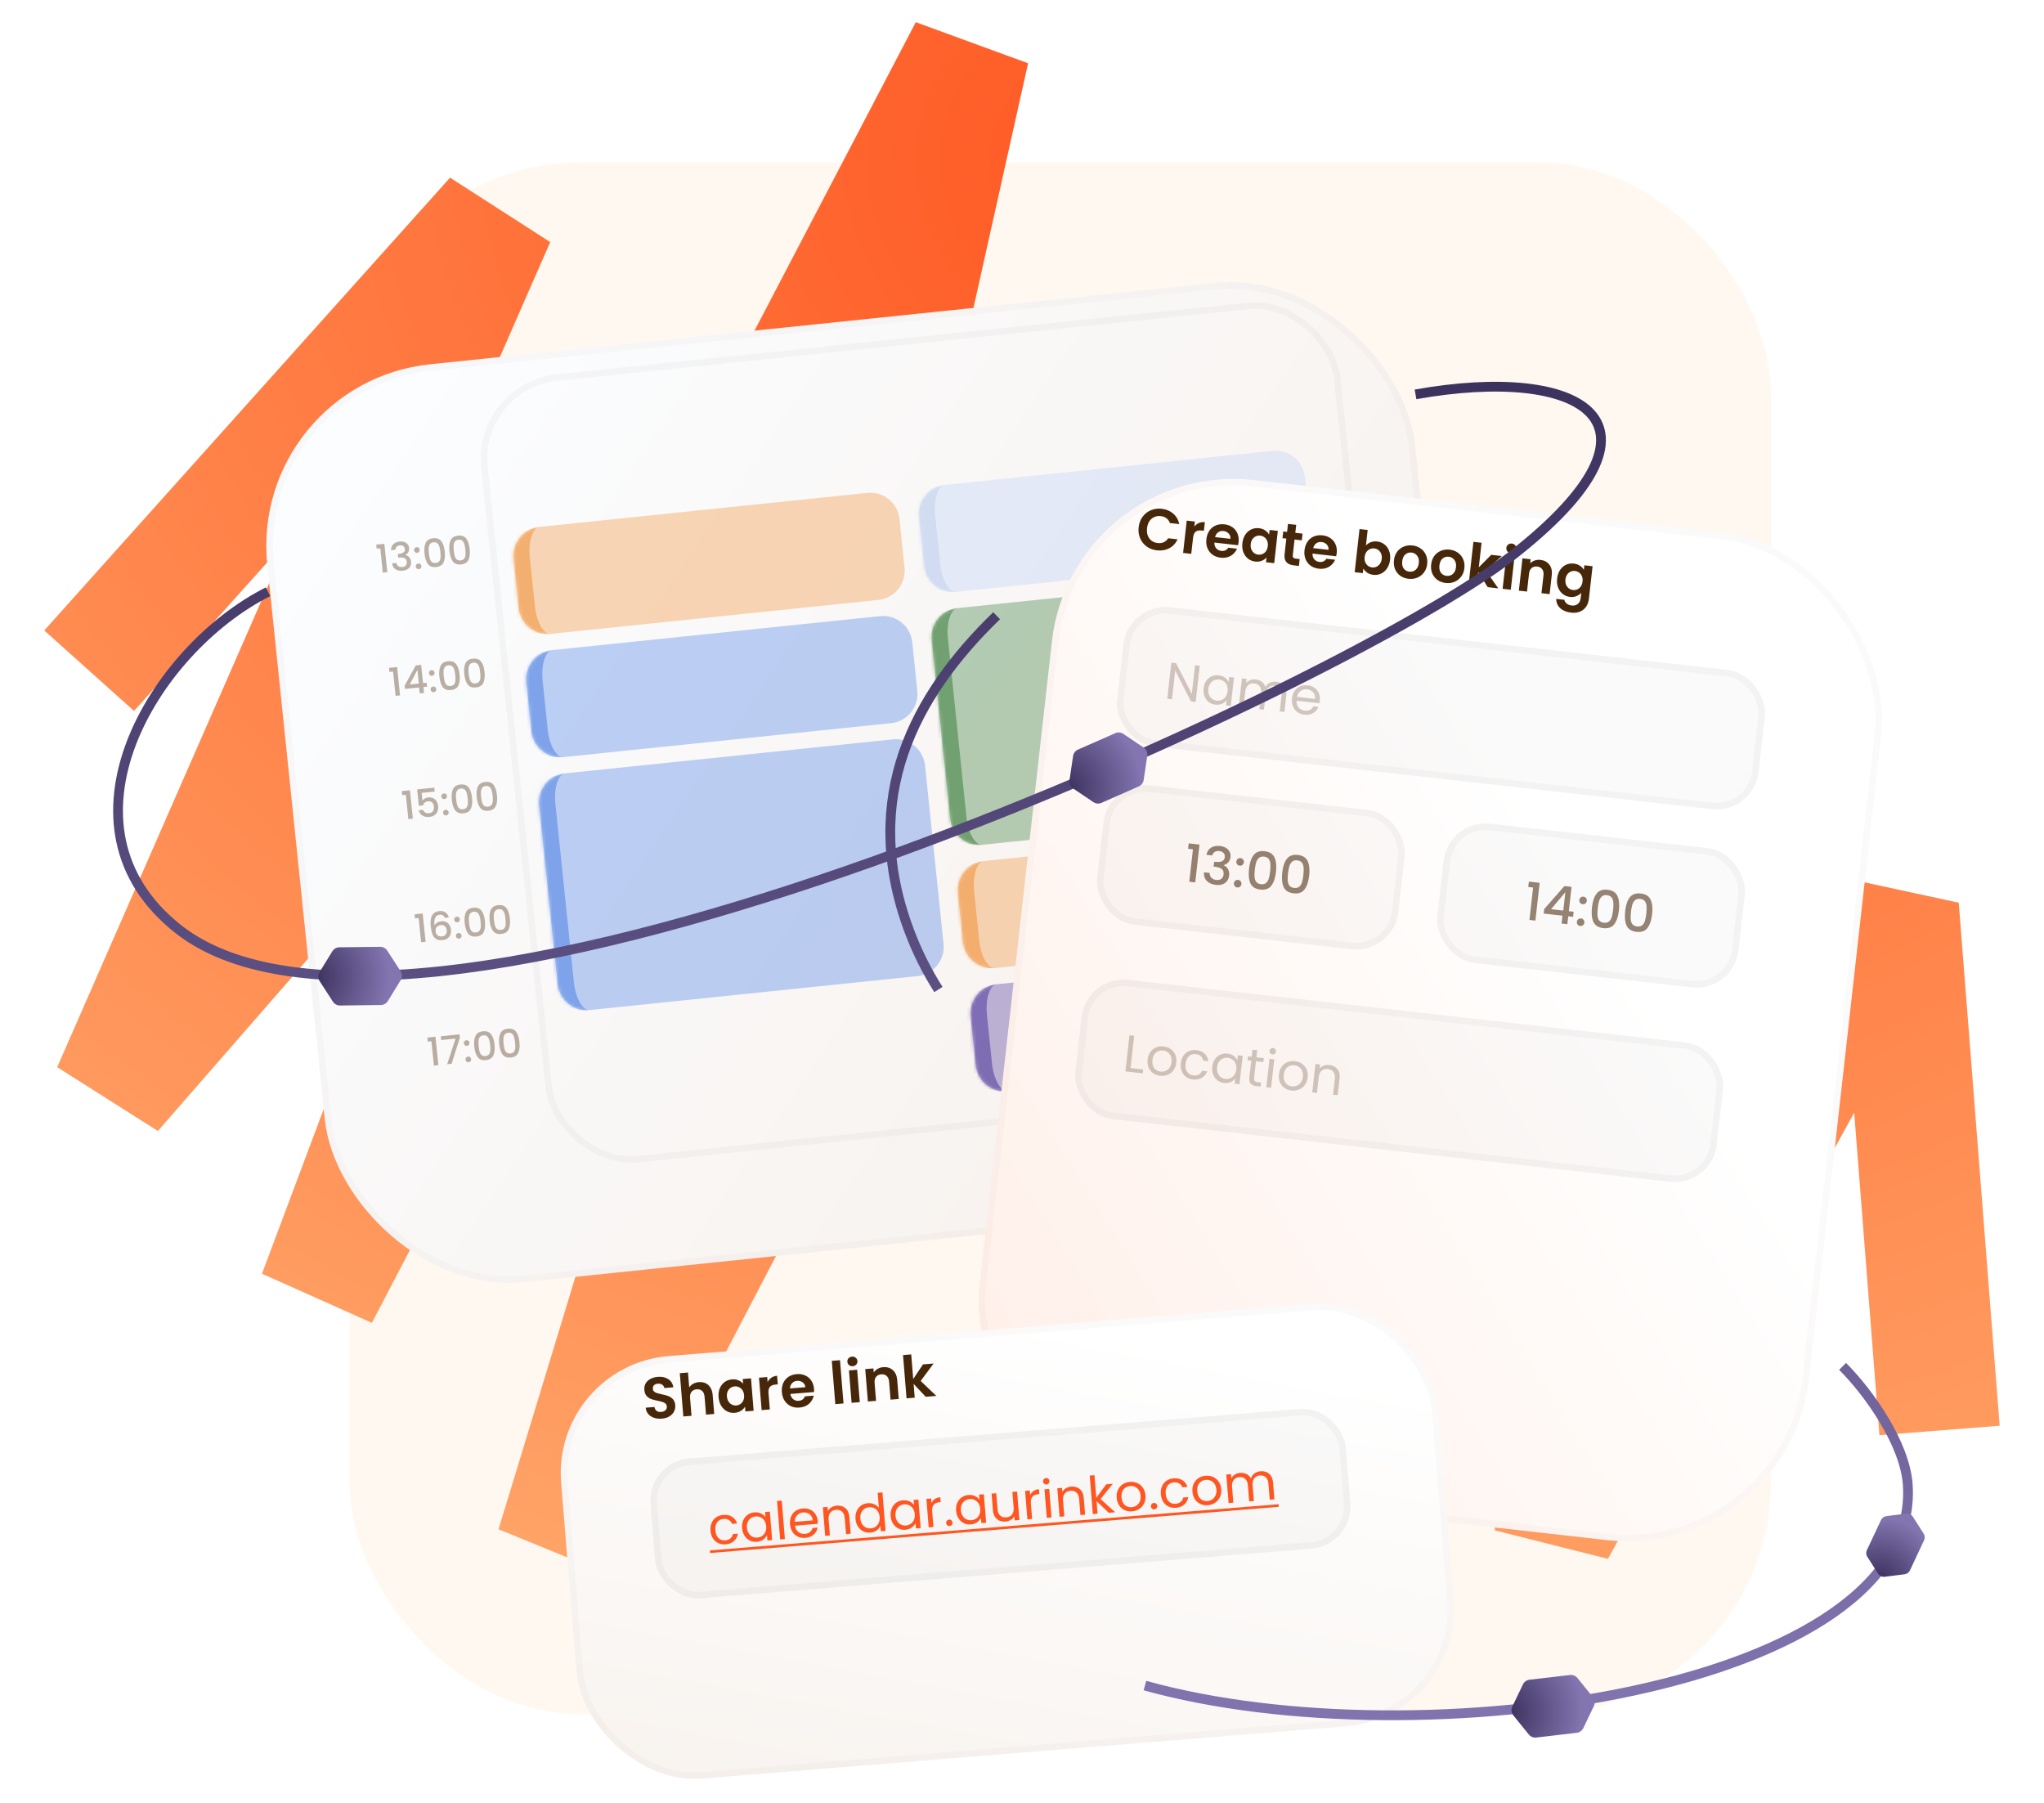 <svg width="627" height="553" viewBox="0 0 627 553" fill="none" xmlns="http://www.w3.org/2000/svg">
<g clip-path="url(#clip0_3531_50610)">
<rect x="107.215" y="49.772" width="436" height="476" rx="71" fill="#FFF8F0"/>
<path d="M27.349 205.722L151.829 66.837L34.49 334.743L186.51 160.336L97.68 397.165L297.313 15.377L261.221 177.018L170.625 474.448L359.151 113.128L361.404 495.305L474.702 254.277L477.045 469.189L582.41 278.326L594.958 438.749" stroke="url(#paint0_radial_3531_50610)" stroke-width="37" stroke-linejoin="bevel"/>
<g filter="url(#filter0_bddii_3531_50610)">
<rect x="76.215" y="104.509" width="354" height="283" rx="56" transform="rotate(-5.92 76.215 104.509)" fill="url(#paint1_linear_3531_50610)"/>
<rect x="77.313" y="105.4" width="352" height="281" rx="55" transform="rotate(-5.92 77.313 105.4)" stroke="#47270A" stroke-opacity="0.02" stroke-width="2"/>
</g>
<rect x="144.921" y="117.492" width="265" height="243" rx="26" transform="rotate(-5.92 144.921 117.492)" fill="white" fill-opacity="0.02"/>
<rect x="146.019" y="118.384" width="263" height="241" rx="25" transform="rotate(-5.92 146.019 118.384)" stroke="black" stroke-opacity="0.03" stroke-width="2"/>
<path d="M115.543 168.293L115.414 167.052L117.897 166.795L118.799 175.496L117.427 175.638L116.653 168.178L115.543 168.293ZM119.965 168.752C119.936 168.007 120.159 167.401 120.633 166.933C121.116 166.465 121.763 166.189 122.574 166.105C123.131 166.047 123.623 166.096 124.049 166.253C124.476 166.41 124.81 166.649 125.053 166.97C125.295 167.29 125.439 167.665 125.483 168.095C125.534 168.589 125.447 169.024 125.22 169.401C124.994 169.779 124.704 170.046 124.35 170.203L124.355 170.251C124.84 170.346 125.233 170.57 125.535 170.925C125.837 171.272 126.018 171.739 126.079 172.328C126.128 172.798 126.063 173.227 125.887 173.615C125.71 174.003 125.421 174.327 125.022 174.585C124.622 174.836 124.127 174.992 123.538 175.053C122.679 175.142 121.948 174.997 121.346 174.617C120.75 174.228 120.39 173.622 120.264 172.798L121.577 172.662C121.653 173.081 121.852 173.41 122.174 173.65C122.496 173.882 122.907 173.972 123.409 173.92C123.894 173.87 124.255 173.7 124.49 173.41C124.724 173.112 124.82 172.752 124.776 172.331C124.718 171.774 124.498 171.398 124.116 171.205C123.742 171.002 123.188 170.939 122.456 171.015L122.146 171.047L122.029 169.925L122.352 169.892C122.995 169.817 123.474 169.659 123.786 169.417C124.107 169.175 124.244 168.831 124.198 168.385C124.159 168.003 124.004 167.714 123.734 167.516C123.463 167.311 123.101 167.232 122.648 167.279C122.202 167.325 121.868 167.477 121.645 167.733C121.422 167.981 121.303 168.275 121.29 168.614L119.965 168.752ZM128.492 174.575C128.246 174.601 128.03 174.539 127.846 174.389C127.661 174.239 127.556 174.041 127.531 173.794C127.505 173.548 127.567 173.332 127.717 173.148C127.867 172.963 128.065 172.858 128.312 172.833C128.55 172.808 128.762 172.87 128.946 173.02C129.131 173.17 129.236 173.368 129.262 173.615C129.287 173.862 129.225 174.077 129.075 174.262C128.925 174.446 128.731 174.551 128.492 174.575ZM127.973 169.562C127.726 169.588 127.51 169.526 127.326 169.376C127.142 169.226 127.037 169.028 127.011 168.781C126.985 168.535 127.048 168.319 127.197 168.135C127.347 167.95 127.545 167.845 127.792 167.82C128.031 167.795 128.242 167.857 128.427 168.007C128.611 168.157 128.716 168.355 128.742 168.602C128.767 168.848 128.705 169.064 128.555 169.248C128.406 169.433 128.211 169.537 127.973 169.562ZM130.219 169.8C130.076 168.423 130.195 167.325 130.577 166.505C130.965 165.677 131.729 165.204 132.866 165.086C134.004 164.968 134.845 165.275 135.387 166.007C135.936 166.73 136.283 167.78 136.425 169.156C136.57 170.549 136.448 171.663 136.06 172.5C135.679 173.327 134.92 173.8 133.782 173.918C132.644 174.036 131.8 173.73 131.25 172.999C130.707 172.259 130.363 171.192 130.219 169.8ZM135.088 169.295C135.022 168.65 134.921 168.11 134.788 167.673C134.662 167.236 134.457 166.891 134.174 166.639C133.889 166.379 133.497 166.275 132.995 166.327C132.494 166.379 132.131 166.561 131.906 166.874C131.68 167.179 131.547 167.559 131.505 168.014C131.472 168.468 131.489 169.017 131.555 169.661C131.625 170.33 131.723 170.887 131.849 171.332C131.976 171.777 132.181 172.126 132.464 172.378C132.756 172.629 133.152 172.729 133.654 172.677C134.155 172.625 134.518 172.447 134.744 172.142C134.978 171.836 135.111 171.452 135.144 170.99C135.176 170.528 135.158 169.963 135.088 169.295ZM137.865 169.007C137.722 167.63 137.842 166.532 138.223 165.713C138.612 164.884 139.375 164.411 140.513 164.293C141.651 164.175 142.491 164.482 143.033 165.214C143.583 165.937 143.929 166.987 144.072 168.364C144.216 169.756 144.094 170.871 143.707 171.707C143.326 172.535 142.567 173.007 141.429 173.125C140.291 173.243 139.447 172.937 138.896 172.206C138.353 171.466 138.009 170.4 137.865 169.007ZM142.735 168.502C142.668 167.858 142.568 167.317 142.434 166.88C142.308 166.443 142.104 166.098 141.82 165.846C141.536 165.586 141.143 165.482 140.642 165.534C140.14 165.586 139.777 165.769 139.552 166.081C139.327 166.386 139.193 166.766 139.152 167.221C139.118 167.675 139.135 168.224 139.202 168.868C139.271 169.537 139.369 170.094 139.496 170.539C139.622 170.984 139.827 171.333 140.111 171.585C140.402 171.836 140.799 171.936 141.3 171.884C141.801 171.832 142.165 171.654 142.391 171.349C142.624 171.043 142.758 170.659 142.79 170.197C142.823 169.736 142.804 169.171 142.735 168.502Z" fill="#47270A" fill-opacity="0.36"/>
<mask id="path-8-inside-1_3531_50610" fill="white">
<path d="M161.475 209.274C160.962 204.33 164.554 199.907 169.498 199.394L269.96 188.978C274.904 188.465 279.327 192.057 279.84 197.002L281.387 211.922C281.9 216.866 278.307 221.289 273.363 221.802L172.902 232.218C167.958 232.731 163.534 229.138 163.022 224.194L161.475 209.274Z"/>
</mask>
<path d="M161.475 209.274C160.962 204.33 164.554 199.907 169.498 199.394L269.96 188.978C274.904 188.465 279.327 192.057 279.84 197.002L281.387 211.922C281.9 216.866 278.307 221.289 273.363 221.802L172.902 232.218C167.958 232.731 163.534 229.138 163.022 224.194L161.475 209.274Z" fill="#5083E5" fill-opacity="0.37"/>
<path d="M160.546 200.322L278.912 188.049L160.546 200.322ZM282.315 220.874L163.95 233.146L282.315 220.874ZM172.902 232.218C165.211 233.016 158.33 227.427 157.533 219.737L157.017 214.763C156.219 207.073 161.808 200.191 169.498 199.394C167.301 199.622 165.935 203.815 166.448 208.759L167.995 223.679C168.508 228.623 170.704 232.446 172.902 232.218ZM278.912 188.049L282.315 220.874L278.912 188.049Z" fill="#5083E5" fill-opacity="0.56" mask="url(#path-8-inside-1_3531_50610)"/>
<mask id="path-10-inside-2_3531_50610" fill="white">
<path d="M157.556 171.477C157.043 166.533 160.635 162.11 165.579 161.597L266.041 151.181C270.985 150.668 275.408 154.261 275.921 159.205L277.468 174.125C277.981 179.069 274.388 183.492 269.444 184.005L168.983 194.421C164.039 194.934 159.615 191.341 159.103 186.397L157.556 171.477Z"/>
</mask>
<path d="M157.556 171.477C157.043 166.533 160.635 162.11 165.579 161.597L266.041 151.181C270.985 150.668 275.408 154.261 275.921 159.205L277.468 174.125C277.981 179.069 274.388 183.492 269.444 184.005L168.983 194.421C164.039 194.934 159.615 191.341 159.103 186.397L157.556 171.477Z" fill="#F1933C" fill-opacity="0.37"/>
<path d="M156.627 162.525L274.993 150.253L156.627 162.525ZM278.396 183.077L160.031 195.349L278.396 183.077ZM168.983 194.421C161.292 195.219 154.411 189.63 153.614 181.94L153.098 176.966C152.301 169.276 157.889 162.395 165.579 161.597C163.382 161.825 162.016 166.018 162.529 170.962L164.076 185.882C164.589 190.826 166.785 194.649 168.983 194.421ZM274.993 150.253L278.396 183.077L274.993 150.253Z" fill="#F1933C" fill-opacity="0.56" mask="url(#path-10-inside-2_3531_50610)"/>
<mask id="path-12-inside-3_3531_50610" fill="white">
<path d="M281.889 158.586C281.377 153.642 284.969 149.218 289.913 148.706L390.374 138.289C395.318 137.777 399.742 141.369 400.255 146.313L401.802 161.233C402.314 166.177 398.722 170.601 393.778 171.113L293.316 181.53C288.372 182.042 283.949 178.45 283.436 173.506L281.889 158.586Z"/>
</mask>
<path d="M281.889 158.586C281.377 153.642 284.969 149.218 289.913 148.706L390.374 138.289C395.318 137.777 399.742 141.369 400.255 146.313L401.802 161.233C402.314 166.177 398.722 170.601 393.778 171.113L293.316 181.53C288.372 182.042 283.949 178.45 283.436 173.506L281.889 158.586Z" fill="#BED1F5" fill-opacity="0.37"/>
<path d="M280.961 149.634L399.326 137.361L280.961 149.634ZM402.73 170.185L284.364 182.458L402.73 170.185ZM293.316 181.53C285.626 182.327 278.745 176.739 277.947 169.048L277.431 164.075C276.634 156.384 282.222 149.503 289.913 148.706C287.716 148.933 286.35 153.126 286.862 158.07L288.409 172.99C288.922 177.934 291.119 181.757 293.316 181.53ZM399.326 137.361L402.73 170.185L399.326 137.361Z" fill="#C2D1EE" fill-opacity="0.56" mask="url(#path-12-inside-3_3531_50610)"/>
<mask id="path-14-inside-4_3531_50610" fill="white">
<path d="M293.853 273.967C293.34 269.023 296.932 264.599 301.876 264.086L402.338 253.67C407.282 253.157 411.705 256.75 412.218 261.694L413.765 276.614C414.278 281.558 410.685 285.981 405.741 286.494L305.28 296.91C300.336 297.423 295.912 293.831 295.399 288.887L293.853 273.967Z"/>
</mask>
<path d="M293.853 273.967C293.34 269.023 296.932 264.599 301.876 264.086L402.338 253.67C407.282 253.157 411.705 256.75 412.218 261.694L413.765 276.614C414.278 281.558 410.685 285.981 405.741 286.494L305.28 296.91C300.336 297.423 295.912 293.831 295.399 288.887L293.853 273.967Z" fill="#F1933C" fill-opacity="0.37"/>
<path d="M292.924 265.015L411.29 252.742L292.924 265.015ZM414.693 285.566L296.328 297.839L414.693 285.566ZM305.28 296.91C297.589 297.708 290.708 292.12 289.91 284.429L289.395 279.456C288.597 271.765 294.186 264.884 301.876 264.086C299.679 264.314 298.313 268.507 298.826 273.451L300.373 288.371C300.885 293.315 303.082 297.138 305.28 296.91ZM411.29 252.742L414.693 285.566L411.29 252.742Z" fill="#F1933C" fill-opacity="0.56" mask="url(#path-14-inside-4_3531_50610)"/>
<mask id="path-16-inside-5_3531_50610" fill="white">
<path d="M297.771 311.765C297.259 306.82 300.851 302.397 305.795 301.884L406.257 291.468C411.201 290.955 415.624 294.548 416.137 299.492L417.684 314.412C418.197 319.356 414.604 323.779 409.66 324.292L309.199 334.708C304.255 335.221 299.831 331.629 299.318 326.685L297.771 311.765Z"/>
</mask>
<path d="M297.771 311.765C297.259 306.82 300.851 302.397 305.795 301.884L406.257 291.468C411.201 290.955 415.624 294.548 416.137 299.492L417.684 314.412C418.197 319.356 414.604 323.779 409.66 324.292L309.199 334.708C304.255 335.221 299.831 331.629 299.318 326.685L297.771 311.765Z" fill="#513A9E" fill-opacity="0.37"/>
<path d="M296.843 302.812L415.209 290.54L296.843 302.812ZM418.612 323.364L300.247 335.637L418.612 323.364ZM309.199 334.708C301.508 335.506 294.627 329.918 293.829 322.227L293.314 317.254C292.516 309.563 298.105 302.682 305.795 301.884C303.598 302.112 302.232 306.305 302.745 311.249L304.292 326.169C304.804 331.113 307.001 334.936 309.199 334.708ZM415.209 290.54L418.612 323.364L415.209 290.54Z" fill="#513A9E" fill-opacity="0.56" mask="url(#path-16-inside-5_3531_50610)"/>
<mask id="path-18-inside-6_3531_50610" fill="white">
<path d="M285.808 196.383C285.295 191.439 288.888 187.015 293.832 186.502L394.293 176.086C399.237 175.573 403.661 179.166 404.174 184.11L409.846 238.817C410.358 243.761 406.766 248.184 401.822 248.697L301.361 259.113C296.417 259.626 291.993 256.033 291.48 251.089L285.808 196.383Z"/>
</mask>
<path d="M285.808 196.383C285.295 191.439 288.888 187.015 293.832 186.502L394.293 176.086C399.237 175.573 403.661 179.166 404.174 184.11L409.846 238.817C410.358 243.761 406.766 248.184 401.822 248.697L301.361 259.113C296.417 259.626 291.993 256.033 291.48 251.089L285.808 196.383Z" fill="#3D803F" fill-opacity="0.37"/>
<path d="M284.88 187.431L403.245 175.158L284.88 187.431ZM410.774 247.769L292.409 260.041L410.774 247.769ZM301.361 259.113C293.67 259.911 286.789 254.322 285.991 246.632L281.35 201.872C280.553 194.181 286.141 187.3 293.832 186.502C291.635 186.73 290.269 190.923 290.781 195.867L296.454 250.574C296.966 255.518 299.163 259.341 301.361 259.113ZM403.245 175.158L410.774 247.769L403.245 175.158Z" fill="#3D803F" fill-opacity="0.56" mask="url(#path-18-inside-6_3531_50610)"/>
<mask id="path-20-inside-7_3531_50610" fill="white">
<path d="M165.394 247.072C164.881 242.128 168.473 237.705 173.417 237.192L273.879 226.776C278.823 226.263 283.246 229.855 283.759 234.799L289.431 289.506C289.944 294.45 286.352 298.874 281.407 299.386L180.946 309.803C176.002 310.315 171.578 306.723 171.066 301.779L165.394 247.072Z"/>
</mask>
<path d="M165.394 247.072C164.881 242.128 168.473 237.705 173.417 237.192L273.879 226.776C278.823 226.263 283.246 229.855 283.759 234.799L289.431 289.506C289.944 294.45 286.352 298.874 281.407 299.386L180.946 309.803C176.002 310.315 171.578 306.723 171.066 301.779L165.394 247.072Z" fill="#5083E5" fill-opacity="0.37"/>
<path d="M164.465 238.12L282.831 225.847L164.465 238.12ZM290.359 298.458L171.994 310.731L290.359 298.458ZM180.946 309.803C173.255 310.6 166.374 305.012 165.577 297.321L160.936 252.561C160.138 244.87 165.727 237.989 173.417 237.192C171.22 237.42 169.854 241.612 170.367 246.556L176.039 301.263C176.552 306.207 178.749 310.03 180.946 309.803ZM282.831 225.847L290.359 298.458L282.831 225.847Z" fill="#5083E5" fill-opacity="0.56" mask="url(#path-20-inside-7_3531_50610)"/>
<path d="M119.462 206.09L119.333 204.849L121.816 204.591L122.718 213.293L121.346 213.435L120.572 205.975L119.462 206.09ZM124.232 211.302L124.126 210.276L127.54 204.107L129.187 203.936L129.768 209.534L130.878 209.419L131 210.6L129.89 210.715L130.078 212.53L128.741 212.668L128.553 210.854L124.232 211.302ZM128.054 205.453L125.674 209.958L128.49 209.666L128.054 205.453ZM133.052 212.306C132.806 212.331 132.59 212.269 132.406 212.119C132.221 211.97 132.116 211.771 132.091 211.525C132.065 211.278 132.127 211.063 132.277 210.878C132.427 210.694 132.625 210.589 132.872 210.563C133.111 210.538 133.322 210.601 133.507 210.751C133.691 210.9 133.796 211.099 133.822 211.345C133.847 211.592 133.785 211.808 133.635 211.992C133.485 212.176 133.291 212.281 133.052 212.306ZM132.533 207.293C132.286 207.318 132.07 207.256 131.886 207.106C131.702 206.957 131.597 206.758 131.571 206.512C131.545 206.265 131.608 206.049 131.757 205.865C131.907 205.681 132.105 205.576 132.352 205.55C132.591 205.525 132.802 205.588 132.987 205.738C133.171 205.887 133.276 206.086 133.302 206.332C133.327 206.579 133.265 206.794 133.115 206.979C132.966 207.163 132.771 207.268 132.533 207.293ZM134.779 207.53C134.636 206.154 134.755 205.056 135.137 204.236C135.525 203.407 136.289 202.934 137.427 202.816C138.564 202.698 139.405 203.005 139.947 203.737C140.496 204.46 140.843 205.51 140.985 206.887C141.13 208.279 141.008 209.394 140.62 210.23C140.24 211.058 139.48 211.531 138.342 211.649C137.204 211.767 136.36 211.46 135.81 210.729C135.267 209.989 134.923 208.923 134.779 207.53ZM139.648 207.025C139.582 206.381 139.481 205.84 139.348 205.404C139.222 204.966 139.017 204.622 138.734 204.37C138.449 204.109 138.057 204.005 137.555 204.057C137.054 204.109 136.691 204.292 136.466 204.605C136.24 204.91 136.107 205.289 136.065 205.744C136.032 206.198 136.049 206.747 136.115 207.392C136.185 208.06 136.283 208.617 136.409 209.062C136.536 209.508 136.741 209.856 137.024 210.108C137.316 210.36 137.712 210.459 138.214 210.407C138.715 210.355 139.078 210.177 139.304 209.872C139.538 209.566 139.671 209.183 139.704 208.721C139.736 208.259 139.718 207.694 139.648 207.025ZM142.425 206.737C142.282 205.361 142.402 204.263 142.783 203.443C143.172 202.614 143.935 202.141 145.073 202.023C146.211 201.905 147.051 202.212 147.593 202.944C148.143 203.667 148.489 204.717 148.632 206.094C148.776 207.486 148.655 208.601 148.267 209.437C147.886 210.265 147.127 210.738 145.989 210.856C144.851 210.974 144.007 210.667 143.456 209.936C142.913 209.196 142.569 208.13 142.425 206.737ZM147.295 206.233C147.228 205.588 147.128 205.047 146.994 204.611C146.868 204.174 146.664 203.829 146.38 203.577C146.096 203.317 145.703 203.213 145.202 203.265C144.7 203.317 144.337 203.499 144.112 203.812C143.887 204.117 143.753 204.497 143.712 204.951C143.678 205.405 143.695 205.954 143.762 206.599C143.831 207.267 143.929 207.824 144.056 208.269C144.182 208.715 144.387 209.063 144.671 209.316C144.962 209.567 145.359 209.667 145.86 209.615C146.361 209.563 146.725 209.384 146.951 209.079C147.184 208.773 147.318 208.39 147.35 207.928C147.383 207.466 147.364 206.901 147.295 206.233Z" fill="#47270A" fill-opacity="0.36"/>
<path d="M123.381 243.888L123.252 242.647L125.735 242.389L126.637 251.091L125.265 251.233L124.491 243.773L123.381 243.888ZM133.336 242.784L129.337 243.198L129.583 245.573C129.727 245.333 129.955 245.121 130.265 244.936C130.584 244.75 130.93 244.638 131.304 244.599C131.972 244.529 132.528 244.617 132.972 244.86C133.423 245.103 133.759 245.434 133.98 245.854C134.208 246.272 134.347 246.724 134.398 247.21C134.459 247.798 134.398 248.336 134.215 248.821C134.039 249.298 133.738 249.691 133.312 250.001C132.893 250.309 132.358 250.498 131.705 250.565C130.838 250.655 130.12 250.512 129.55 250.137C128.98 249.762 128.607 249.226 128.43 248.528L129.755 248.391C129.881 248.756 130.107 249.034 130.432 249.225C130.757 249.409 131.146 249.477 131.6 249.43C132.165 249.371 132.569 249.157 132.812 248.786C133.063 248.414 133.159 247.945 133.1 247.38C133.041 246.807 132.852 246.385 132.535 246.112C132.216 245.831 131.778 245.72 131.221 245.778C130.831 245.818 130.511 245.952 130.261 246.179C130.019 246.397 129.855 246.679 129.77 247.026L128.481 247.16L127.96 242.135L133.212 241.59L133.336 242.784ZM136.867 250.115C136.62 250.14 136.404 250.078 136.22 249.928C136.035 249.778 135.93 249.58 135.905 249.334C135.879 249.087 135.941 248.871 136.091 248.687C136.241 248.502 136.439 248.397 136.686 248.372C136.925 248.347 137.136 248.41 137.321 248.559C137.505 248.709 137.61 248.907 137.636 249.154C137.661 249.401 137.599 249.616 137.449 249.801C137.299 249.985 137.105 250.09 136.867 250.115ZM136.347 245.101C136.1 245.127 135.885 245.065 135.7 244.915C135.516 244.765 135.411 244.567 135.385 244.32C135.359 244.074 135.422 243.858 135.571 243.674C135.721 243.489 135.919 243.384 136.166 243.359C136.405 243.334 136.616 243.396 136.801 243.546C136.985 243.696 137.09 243.894 137.116 244.141C137.141 244.388 137.079 244.603 136.929 244.788C136.78 244.972 136.585 245.077 136.347 245.101ZM138.593 245.339C138.45 243.962 138.569 242.864 138.951 242.045C139.339 241.216 140.103 240.743 141.241 240.625C142.378 240.507 143.219 240.814 143.761 241.546C144.31 242.269 144.657 243.319 144.799 244.695C144.944 246.088 144.822 247.203 144.434 248.039C144.054 248.867 143.294 249.339 142.156 249.457C141.018 249.575 140.174 249.269 139.624 248.538C139.081 247.798 138.737 246.732 138.593 245.339ZM143.463 244.834C143.396 244.19 143.295 243.649 143.162 243.212C143.036 242.775 142.831 242.43 142.548 242.178C142.263 241.918 141.871 241.814 141.369 241.866C140.868 241.918 140.505 242.101 140.28 242.413C140.054 242.718 139.921 243.098 139.879 243.553C139.846 244.007 139.863 244.556 139.929 245.2C139.999 245.869 140.097 246.426 140.223 246.871C140.35 247.316 140.555 247.665 140.838 247.917C141.13 248.168 141.526 248.268 142.028 248.216C142.529 248.164 142.893 247.986 143.118 247.681C143.352 247.375 143.485 246.991 143.518 246.529C143.55 246.068 143.532 245.502 143.463 244.834ZM146.239 244.546C146.096 243.17 146.216 242.071 146.597 241.252C146.986 240.423 147.749 239.95 148.887 239.832C150.025 239.714 150.865 240.021 151.407 240.753C151.957 241.476 152.303 242.526 152.446 243.903C152.59 245.295 152.469 246.41 152.081 247.246C151.7 248.074 150.941 248.547 149.803 248.665C148.665 248.783 147.821 248.476 147.271 247.745C146.727 247.005 146.384 245.939 146.239 244.546ZM151.109 244.041C151.042 243.397 150.942 242.856 150.808 242.42C150.682 241.982 150.478 241.638 150.194 241.385C149.91 241.125 149.517 241.021 149.016 241.073C148.514 241.125 148.151 241.308 147.926 241.621C147.701 241.925 147.567 242.305 147.526 242.76C147.492 243.214 147.509 243.763 147.576 244.408C147.645 245.076 147.743 245.633 147.87 246.078C147.996 246.523 148.201 246.872 148.485 247.124C148.776 247.376 149.173 247.475 149.674 247.423C150.175 247.371 150.539 247.193 150.765 246.888C150.998 246.582 151.132 246.198 151.164 245.737C151.197 245.275 151.178 244.71 151.109 244.041Z" fill="#47270A" fill-opacity="0.36"/>
<path d="M127.301 281.685L127.172 280.444L129.655 280.186L130.557 288.888L129.184 289.03L128.411 281.57L127.301 281.685ZM136.412 281.524C136.286 281.167 136.099 280.909 135.849 280.75C135.599 280.591 135.268 280.533 134.854 280.576C134.225 280.641 133.781 280.933 133.521 281.45C133.26 281.96 133.179 282.772 133.279 283.888C133.45 283.517 133.724 283.215 134.102 282.982C134.48 282.75 134.9 282.61 135.361 282.562C135.886 282.508 136.36 282.575 136.782 282.765C137.211 282.946 137.559 283.239 137.826 283.646C138.102 284.052 138.27 284.553 138.332 285.15C138.39 285.707 138.33 286.216 138.152 286.676C137.983 287.136 137.697 287.516 137.293 287.815C136.889 288.106 136.385 288.283 135.78 288.346C134.96 288.431 134.297 288.319 133.791 288.009C133.291 287.691 132.912 287.212 132.652 286.571C132.401 285.93 132.224 285.115 132.122 284.129C131.82 281.216 132.695 279.654 134.748 279.441C135.544 279.358 136.191 279.508 136.689 279.891C137.195 280.273 137.52 280.774 137.665 281.394L136.412 281.524ZM135.182 283.739C134.696 283.789 134.298 283.98 133.986 284.309C133.682 284.631 133.558 285.066 133.615 285.615C133.672 286.164 133.872 286.585 134.216 286.879C134.568 287.165 135.026 287.278 135.591 287.219C136.092 287.167 136.47 286.971 136.724 286.631C136.986 286.291 137.091 285.862 137.037 285.344C136.981 284.803 136.793 284.388 136.474 284.1C136.161 283.802 135.731 283.682 135.182 283.739ZM140.821 287.908C140.574 287.933 140.359 287.871 140.174 287.721C139.99 287.572 139.885 287.373 139.859 287.127C139.834 286.88 139.896 286.665 140.046 286.48C140.195 286.296 140.394 286.191 140.64 286.165C140.879 286.14 141.091 286.203 141.275 286.353C141.459 286.502 141.564 286.701 141.59 286.947C141.616 287.194 141.553 287.41 141.404 287.594C141.254 287.778 141.06 287.883 140.821 287.908ZM140.301 282.895C140.054 282.92 139.839 282.858 139.654 282.708C139.47 282.559 139.365 282.36 139.339 282.114C139.314 281.867 139.376 281.651 139.526 281.467C139.676 281.283 139.874 281.178 140.12 281.152C140.359 281.127 140.571 281.19 140.755 281.34C140.94 281.489 141.045 281.688 141.07 281.934C141.096 282.181 141.034 282.396 140.884 282.581C140.734 282.765 140.54 282.87 140.301 282.895ZM142.547 283.132C142.404 281.756 142.524 280.657 142.905 279.838C143.294 279.009 144.057 278.536 145.195 278.418C146.333 278.3 147.173 278.607 147.715 279.339C148.265 280.062 148.611 281.112 148.754 282.489C148.898 283.881 148.776 284.996 148.389 285.832C148.008 286.66 147.249 287.133 146.111 287.251C144.973 287.369 144.129 287.062 143.578 286.331C143.035 285.591 142.691 284.525 142.547 283.132ZM147.417 282.627C147.35 281.983 147.25 281.442 147.116 281.006C146.99 280.568 146.786 280.224 146.502 279.972C146.218 279.711 145.825 279.607 145.324 279.659C144.822 279.711 144.459 279.894 144.234 280.207C144.009 280.512 143.875 280.891 143.834 281.346C143.8 281.8 143.817 282.349 143.884 282.994C143.953 283.662 144.051 284.219 144.178 284.664C144.304 285.11 144.509 285.458 144.793 285.71C145.084 285.962 145.481 286.061 145.982 286.009C146.483 285.957 146.847 285.779 147.073 285.474C147.306 285.168 147.44 284.785 147.472 284.323C147.505 283.861 147.486 283.296 147.417 282.627ZM150.194 282.339C150.051 280.963 150.17 279.865 150.552 279.045C150.94 278.216 151.704 277.743 152.841 277.625C153.979 277.507 154.82 277.814 155.362 278.546C155.911 279.269 156.258 280.319 156.4 281.696C156.545 283.088 156.423 284.203 156.035 285.039C155.654 285.867 154.895 286.34 153.757 286.458C152.619 286.576 151.775 286.269 151.225 285.538C150.682 284.798 150.338 283.732 150.194 282.339ZM155.063 281.835C154.997 281.19 154.896 280.649 154.763 280.213C154.637 279.776 154.432 279.431 154.149 279.179C153.864 278.919 153.471 278.815 152.97 278.867C152.469 278.919 152.106 279.101 151.881 279.414C151.655 279.719 151.522 280.099 151.48 280.553C151.447 281.007 151.464 281.556 151.53 282.201C151.6 282.869 151.698 283.426 151.824 283.871C151.951 284.317 152.156 284.665 152.439 284.918C152.731 285.169 153.127 285.268 153.629 285.217C154.13 285.165 154.493 284.986 154.719 284.681C154.953 284.375 155.086 283.992 155.119 283.53C155.151 283.068 155.133 282.503 155.063 281.835Z" fill="#47270A" fill-opacity="0.36"/>
<path d="M131.219 319.483L131.091 318.241L133.573 317.984L134.476 326.685L133.103 326.828L132.33 319.368L131.219 319.483ZM141.066 318.269L138.541 326.264L137.169 326.406L139.744 318.551L135.328 319.009L135.208 317.851L140.961 317.254L141.066 318.269ZM143.761 325.807C143.514 325.833 143.299 325.771 143.114 325.621C142.93 325.471 142.825 325.273 142.799 325.026C142.774 324.779 142.836 324.564 142.985 324.379C143.135 324.195 143.333 324.09 143.58 324.064C143.819 324.04 144.03 324.102 144.215 324.252C144.399 324.402 144.504 324.6 144.53 324.847C144.555 325.093 144.493 325.309 144.343 325.493C144.194 325.678 143.999 325.782 143.761 325.807ZM143.241 320.794C142.994 320.82 142.779 320.757 142.594 320.608C142.41 320.458 142.305 320.26 142.279 320.013C142.254 319.766 142.316 319.551 142.466 319.366C142.615 319.182 142.814 319.077 143.06 319.051C143.299 319.027 143.511 319.089 143.695 319.239C143.879 319.389 143.984 319.587 144.01 319.834C144.036 320.08 143.973 320.296 143.824 320.48C143.674 320.665 143.48 320.769 143.241 320.794ZM145.487 321.032C145.344 319.655 145.463 318.557 145.845 317.737C146.234 316.909 146.997 316.435 148.135 316.317C149.273 316.199 150.113 316.506 150.655 317.238C151.205 317.962 151.551 319.011 151.694 320.388C151.838 321.781 151.716 322.895 151.328 323.732C150.948 324.559 150.189 325.032 149.051 325.15C147.913 325.268 147.069 324.961 146.518 324.23C145.975 323.49 145.631 322.424 145.487 321.032ZM150.357 320.527C150.29 319.882 150.19 319.342 150.056 318.905C149.93 318.468 149.725 318.123 149.442 317.871C149.158 317.611 148.765 317.507 148.263 317.559C147.762 317.611 147.399 317.793 147.174 318.106C146.948 318.411 146.815 318.791 146.773 319.245C146.74 319.699 146.757 320.248 146.824 320.893C146.893 321.561 146.991 322.118 147.118 322.564C147.244 323.009 147.449 323.358 147.733 323.61C148.024 323.861 148.421 323.961 148.922 323.909C149.423 323.857 149.787 323.678 150.012 323.373C150.246 323.068 150.379 322.684 150.412 322.222C150.444 321.76 150.426 321.195 150.357 320.527ZM153.133 320.239C152.991 318.862 153.11 317.764 153.492 316.944C153.88 316.116 154.643 315.643 155.781 315.525C156.919 315.407 157.759 315.714 158.302 316.446C158.851 317.169 159.197 318.219 159.34 319.595C159.484 320.988 159.363 322.102 158.975 322.939C158.594 323.766 157.835 324.239 156.697 324.357C155.559 324.475 154.715 324.169 154.165 323.437C153.622 322.698 153.278 321.631 153.133 320.239ZM158.003 319.734C157.936 319.089 157.836 318.549 157.702 318.112C157.577 317.675 157.372 317.33 157.088 317.078C156.804 316.818 156.411 316.714 155.91 316.766C155.409 316.818 155.046 317 154.821 317.313C154.595 317.618 154.461 317.998 154.42 318.453C154.387 318.906 154.403 319.456 154.47 320.1C154.54 320.769 154.637 321.325 154.764 321.771C154.891 322.216 155.096 322.565 155.379 322.817C155.671 323.068 156.067 323.168 156.568 323.116C157.07 323.064 157.433 322.885 157.659 322.581C157.893 322.275 158.026 321.891 158.058 321.429C158.091 320.967 158.073 320.402 158.003 319.734Z" fill="#47270A" fill-opacity="0.36"/>
<g filter="url(#filter1_bdddii_3531_50610)">
<rect x="324.938" y="113" width="256" height="311" rx="56" transform="rotate(6.41 324.938 113)" fill="url(#paint2_linear_3531_50610)"/>
<rect x="325.82" y="114.105" width="254" height="309" rx="55" transform="rotate(6.41 325.82 114.105)" stroke="#47270A" stroke-opacity="0.02" stroke-width="2"/>
</g>
<rect x="346.053" y="184.807" width="198" height="43" rx="13" transform="rotate(6.41 346.053 184.807)" fill="black" fill-opacity="0.02"/>
<rect x="346.935" y="185.912" width="196" height="41" rx="12" transform="rotate(6.41 346.935 185.912)" stroke="black" stroke-opacity="0.03" stroke-width="2"/>
<rect x="339.912" y="239.463" width="93" height="43" rx="13" transform="rotate(6.41 339.912 239.463)" fill="black" fill-opacity="0.02"/>
<rect x="340.794" y="240.568" width="91" height="41" rx="12" transform="rotate(6.41 340.794 240.568)" stroke="black" stroke-opacity="0.03" stroke-width="2"/>
<rect x="444.256" y="251.186" width="93" height="43" rx="13" transform="rotate(6.41 444.256 251.186)" fill="black" fill-opacity="0.02"/>
<rect x="445.138" y="252.291" width="91" height="41" rx="12" transform="rotate(6.41 445.138 252.291)" stroke="black" stroke-opacity="0.03" stroke-width="2"/>
<rect x="333.213" y="299.087" width="198" height="43" rx="13" transform="rotate(6.41 333.213 299.087)" fill="black" fill-opacity="0.02"/>
<rect x="334.095" y="300.192" width="196" height="41" rx="12" transform="rotate(6.41 334.095 300.192)" stroke="black" stroke-opacity="0.03" stroke-width="2"/>
<path d="M349.28 161.722C349.418 160.494 349.816 159.427 350.473 158.523C351.143 157.608 351.985 156.936 353 156.507C354.027 156.067 355.137 155.914 356.33 156.048C357.725 156.204 358.907 156.699 359.876 157.533C360.845 158.366 361.467 159.438 361.743 160.749L358.863 160.426C358.643 159.797 358.288 159.305 357.797 158.948C357.318 158.592 356.738 158.376 356.059 158.299C355.331 158.218 354.662 158.318 354.051 158.599C353.453 158.87 352.958 159.297 352.566 159.881C352.186 160.467 351.95 161.177 351.856 162.011C351.763 162.834 351.837 163.579 352.076 164.246C352.328 164.902 352.715 165.435 353.237 165.844C353.772 166.242 354.403 166.482 355.13 166.563C355.81 166.64 356.423 166.558 356.969 166.317C357.529 166.066 357.985 165.658 358.338 165.094L361.218 165.418C360.657 166.647 359.812 167.56 358.682 168.158C357.566 168.745 356.304 168.959 354.897 168.801C353.704 168.667 352.655 168.278 351.75 167.633C350.857 166.977 350.185 166.135 349.733 165.106C349.293 164.078 349.142 162.95 349.28 161.722ZM366.36 161.504C366.741 161.015 367.204 160.65 367.75 160.41C368.309 160.171 368.922 160.089 369.589 160.164L369.294 162.793L368.632 162.719C367.845 162.63 367.228 162.748 366.781 163.072C366.346 163.398 366.077 164.02 365.974 164.938L365.419 169.875L362.915 169.594L364.028 159.684L366.532 159.965L366.36 161.504ZM379.94 166.271C379.899 166.629 379.839 166.949 379.759 167.229L372.515 166.415C372.494 167.138 372.682 167.726 373.077 168.181C373.473 168.636 373.993 168.9 374.637 168.972C375.567 169.077 376.274 168.752 376.757 167.997L379.458 168.3C379.065 169.222 378.428 169.948 377.547 170.477C376.668 170.994 375.638 171.186 374.457 171.053C373.503 170.946 372.668 170.641 371.952 170.138C371.249 169.624 370.726 168.956 370.384 168.132C370.054 167.31 369.946 166.392 370.059 165.379C370.175 164.353 370.485 163.476 370.989 162.748C371.493 162.02 372.145 161.489 372.943 161.156C373.741 160.823 374.629 160.712 375.607 160.822C376.549 160.928 377.367 161.225 378.061 161.713C378.766 162.203 379.28 162.846 379.601 163.643C379.935 164.429 380.048 165.306 379.94 166.271ZM377.426 165.265C377.487 164.619 377.312 164.08 376.901 163.648C376.493 163.203 375.96 162.944 375.304 162.871C374.684 162.801 374.138 162.933 373.666 163.266C373.207 163.589 372.892 164.079 372.722 164.736L377.426 165.265ZM381.103 166.583C381.216 165.582 381.513 164.715 381.993 163.984C382.486 163.255 383.095 162.72 383.822 162.379C384.56 162.039 385.353 161.917 386.2 162.012C386.939 162.095 387.566 162.316 388.081 162.676C388.608 163.037 389.013 163.463 389.296 163.954L389.455 162.541L391.977 162.824L390.864 172.734L388.342 172.45L388.504 171.001C388.13 171.43 387.639 171.768 387.032 172.013C386.438 172.248 385.772 172.324 385.032 172.241C384.198 172.148 383.458 171.847 382.815 171.34C382.184 170.835 381.709 170.171 381.39 169.351C381.085 168.519 380.99 167.597 381.103 166.583ZM388.898 167.495C388.967 166.887 388.906 166.355 388.715 165.899C388.526 165.431 388.242 165.061 387.862 164.789C387.483 164.505 387.061 164.337 386.596 164.284C386.131 164.232 385.689 164.297 385.27 164.479C384.851 164.662 384.492 164.96 384.192 165.373C383.905 165.775 383.728 166.275 383.661 166.871C383.594 167.467 383.655 168.005 383.842 168.485C384.043 168.954 384.327 169.33 384.694 169.613C385.072 169.897 385.488 170.065 385.941 170.116C386.406 170.168 386.854 170.103 387.285 169.922C387.717 169.73 388.077 169.432 388.364 169.029C388.652 168.615 388.83 168.104 388.898 167.495ZM397.107 165.483L396.569 170.277C396.531 170.611 396.581 170.864 396.719 171.037C396.87 171.199 397.136 171.301 397.518 171.344L398.68 171.474L398.443 173.585L396.869 173.408C394.758 173.171 393.818 172.027 394.049 169.976L394.585 165.2L393.405 165.067L393.636 163.01L394.816 163.143L395.092 160.692L397.614 160.976L397.339 163.426L399.557 163.675L399.326 165.733L397.107 165.483ZM410.037 169.653C409.997 170.011 409.937 170.33 409.857 170.611L402.613 169.797C402.592 170.519 402.78 171.108 403.175 171.563C403.571 172.018 404.091 172.281 404.735 172.354C405.665 172.458 406.371 172.133 406.855 171.378L409.556 171.682C409.162 172.604 408.525 173.329 407.645 173.858C406.766 174.375 405.736 174.567 404.555 174.435C403.601 174.328 402.766 174.022 402.05 173.519C401.347 173.006 400.824 172.337 400.482 171.514C400.152 170.692 400.043 169.774 400.157 168.76C400.272 167.735 400.582 166.858 401.087 166.13C401.591 165.401 402.242 164.871 403.041 164.538C403.839 164.205 404.727 164.093 405.705 164.203C406.647 164.309 407.465 164.606 408.158 165.095C408.864 165.585 409.378 166.228 409.699 167.025C410.033 167.811 410.146 168.687 410.037 169.653ZM407.524 168.646C407.584 168.001 407.41 167.462 406.999 167.029C406.59 166.585 406.058 166.326 405.402 166.252C404.782 166.183 404.236 166.314 403.764 166.648C403.305 166.971 402.99 167.46 402.82 168.118L407.524 168.646ZM419.001 167.327C419.377 166.886 419.862 166.548 420.456 166.313C421.062 166.079 421.728 166.003 422.456 166.085C423.302 166.18 424.042 166.475 424.675 166.968C425.32 167.464 425.795 168.121 426.102 168.94C426.421 169.749 426.524 170.66 426.411 171.674C426.297 172.687 425.993 173.565 425.499 174.306C425.018 175.037 424.408 175.578 423.668 175.93C422.94 176.283 422.153 176.412 421.306 176.317C420.567 176.234 419.933 176.018 419.405 175.668C418.89 175.309 418.491 174.878 418.21 174.375L418.051 175.788L415.547 175.507L417.034 162.27L419.538 162.551L419.001 167.327ZM423.853 171.386C423.92 170.79 423.852 170.263 423.65 169.806C423.461 169.338 423.176 168.968 422.796 168.696C422.428 168.425 422.012 168.263 421.547 168.211C421.094 168.16 420.651 168.231 420.219 168.424C419.8 168.606 419.44 168.904 419.14 169.317C418.852 169.732 418.675 170.237 418.608 170.833C418.541 171.429 418.602 171.962 418.79 172.43C418.991 172.899 419.275 173.275 419.642 173.558C420.022 173.83 420.438 173.991 420.892 174.042C421.357 174.095 421.799 174.024 422.22 173.829C422.652 173.636 423.012 173.333 423.3 172.918C423.6 172.505 423.784 171.994 423.853 171.386ZM432.052 177.524C431.098 177.417 430.263 177.112 429.546 176.609C428.831 176.094 428.297 175.424 427.943 174.599C427.6 173.776 427.486 172.857 427.6 171.844C427.714 170.83 428.035 169.96 428.563 169.235C429.104 168.511 429.785 167.983 430.607 167.653C431.43 167.311 432.319 167.193 433.273 167.3C434.227 167.408 435.067 167.719 435.794 168.236C436.522 168.74 437.064 169.405 437.418 170.23C437.784 171.056 437.91 171.975 437.796 172.989C437.682 174.003 437.349 174.871 436.797 175.594C436.257 176.318 435.569 176.851 434.734 177.191C433.912 177.522 433.018 177.633 432.052 177.524ZM432.297 175.342C432.75 175.393 433.186 175.333 433.603 175.163C434.034 174.981 434.394 174.684 434.682 174.269C434.97 173.855 435.149 173.332 435.22 172.7C435.326 171.758 435.157 171.008 434.712 170.451C434.281 169.883 433.707 169.559 432.992 169.479C432.276 169.398 431.645 169.587 431.099 170.045C430.566 170.492 430.246 171.187 430.14 172.129C430.034 173.071 430.185 173.825 430.593 174.39C431.013 174.944 431.581 175.261 432.297 175.342ZM443.459 178.806C442.505 178.698 441.669 178.393 440.953 177.89C440.238 177.375 439.704 176.705 439.349 175.881C439.007 175.057 438.893 174.139 439.007 173.125C439.121 172.111 439.442 171.242 439.97 170.516C440.51 169.792 441.192 169.265 442.014 168.935C442.837 168.592 443.726 168.475 444.68 168.582C445.634 168.689 446.474 169.001 447.201 169.517C447.929 170.022 448.47 170.686 448.825 171.511C449.191 172.337 449.317 173.257 449.203 174.271C449.089 175.284 448.756 176.152 448.204 176.875C447.664 177.6 446.976 178.132 446.14 178.473C445.318 178.803 444.424 178.914 443.459 178.806ZM443.704 176.623C444.157 176.674 444.592 176.614 445.01 176.444C445.441 176.263 445.8 175.965 446.088 175.551C446.376 175.136 446.556 174.613 446.627 173.981C446.733 173.039 446.563 172.29 446.119 171.732C445.688 171.165 445.114 170.841 444.399 170.76C443.683 170.68 443.052 170.869 442.506 171.326C441.972 171.774 441.653 172.468 441.547 173.41C441.441 174.353 441.592 175.106 441.999 175.671C442.42 176.226 442.988 176.543 443.704 176.623ZM456.35 180.091L453.462 175.492L452.987 179.713L450.483 179.432L451.97 166.195L454.474 166.476L453.628 174.007L457.428 170.177L460.683 170.543L455.76 175.025L459.606 180.457L456.35 180.091ZM463.445 169.658C463.004 169.608 462.65 169.43 462.382 169.122C462.128 168.803 462.025 168.436 462.072 168.018C462.118 167.601 462.3 167.271 462.617 167.029C462.948 166.776 463.333 166.675 463.775 166.724C464.216 166.774 464.564 166.958 464.818 167.276C465.085 167.584 465.195 167.947 465.148 168.364C465.101 168.781 464.913 169.116 464.582 169.369C464.265 169.611 463.886 169.707 463.445 169.658ZM464.547 170.977L463.433 180.887L460.929 180.605L462.042 170.696L464.547 170.977ZM472.528 171.729C473.709 171.862 474.621 172.344 475.264 173.177C475.908 173.998 476.155 175.077 476.005 176.412L475.352 182.226L472.848 181.944L473.463 176.471C473.551 175.684 473.422 175.06 473.076 174.598C472.73 174.124 472.218 173.85 471.538 173.773C470.846 173.695 470.274 173.848 469.82 174.232C469.38 174.605 469.115 175.185 469.027 175.973L468.412 181.446L465.908 181.165L467.021 171.255L469.525 171.536L469.386 172.771C469.769 172.379 470.229 172.093 470.769 171.912C471.322 171.72 471.908 171.659 472.528 171.729ZM482.747 172.859C483.486 172.942 484.119 173.164 484.646 173.525C485.174 173.874 485.573 174.299 485.843 174.801L486.002 173.388L488.524 173.671L487.403 183.652C487.299 184.57 487.023 185.366 486.573 186.04C486.121 186.726 485.503 187.236 484.716 187.571C483.929 187.917 483.01 188.031 481.961 187.913C480.554 187.755 479.434 187.297 478.601 186.54C477.781 185.783 477.374 184.832 477.382 183.686L479.869 183.965C479.949 184.433 480.189 184.822 480.589 185.133C480.999 185.457 481.514 185.653 482.134 185.723C482.862 185.805 483.477 185.65 483.98 185.26C484.481 184.882 484.781 184.251 484.88 183.369L485.053 181.83C484.679 182.259 484.188 182.597 483.581 182.842C482.986 183.09 482.324 183.172 481.597 183.09C480.762 182.997 480.023 182.696 479.38 182.189C478.736 181.682 478.255 181.018 477.937 180.198C477.632 179.366 477.536 178.444 477.65 177.43C477.763 176.429 478.059 175.562 478.54 174.832C479.033 174.102 479.642 173.567 480.369 173.226C481.107 172.886 481.9 172.764 482.747 172.859ZM485.445 178.342C485.514 177.734 485.453 177.202 485.262 176.746C485.073 176.278 484.789 175.908 484.409 175.636C484.03 175.352 483.608 175.184 483.143 175.131C482.678 175.079 482.236 175.144 481.817 175.327C481.398 175.509 481.039 175.807 480.739 176.22C480.452 176.622 480.275 177.122 480.208 177.718C480.141 178.314 480.201 178.852 480.389 179.332C480.59 179.801 480.874 180.177 481.24 180.46C481.619 180.744 482.035 180.912 482.488 180.963C482.953 181.015 483.401 180.951 483.832 180.769C484.264 180.577 484.624 180.279 484.911 179.876C485.199 179.462 485.377 178.951 485.445 178.342Z" fill="#47270A"/>
<path d="M366.777 215.31L365.33 215.148L360.502 205.67L359.51 214.494L358.063 214.331L359.31 203.233L360.757 203.396L365.587 212.858L366.577 204.05L368.023 204.212L366.777 215.31ZM369.196 211.138C369.296 210.248 369.563 209.489 369.999 208.862C370.435 208.224 370.987 207.755 371.654 207.454C372.332 207.154 373.058 207.048 373.831 207.135C374.595 207.221 375.239 207.459 375.764 207.851C376.288 208.243 376.661 208.703 376.88 209.232L377.059 207.642L378.522 207.807L377.543 216.52L376.08 216.356L376.262 214.734C375.919 215.21 375.442 215.586 374.831 215.861C374.233 216.127 373.557 216.217 372.805 216.133C372.031 216.046 371.353 215.776 370.77 215.324C370.187 214.872 369.755 214.282 369.472 213.552C369.189 212.823 369.097 212.018 369.196 211.138ZM376.571 211.983C376.645 211.326 376.577 210.739 376.367 210.221C376.157 209.704 375.838 209.292 375.411 208.987C374.995 208.672 374.517 208.484 373.977 208.423C373.436 208.362 372.929 208.434 372.455 208.639C371.981 208.843 371.584 209.174 371.265 209.632C370.945 210.09 370.748 210.647 370.674 211.305C370.599 211.972 370.666 212.57 370.875 213.098C371.085 213.616 371.398 214.032 371.814 214.347C372.23 214.651 372.709 214.834 373.25 214.894C373.79 214.955 374.297 214.883 374.771 214.679C375.257 214.465 375.659 214.129 375.979 213.672C376.3 213.203 376.497 212.64 376.571 211.983ZM391.463 209.1C392.141 209.176 392.729 209.387 393.227 209.733C393.726 210.068 394.098 210.534 394.342 211.13C394.586 211.726 394.663 212.427 394.573 213.233L393.996 218.368L392.565 218.208L393.119 213.279C393.216 212.41 393.073 211.723 392.69 211.218C392.318 210.704 391.767 210.406 391.036 210.324C390.283 210.239 389.657 210.416 389.157 210.853C388.658 211.28 388.357 211.949 388.255 212.861L387.715 217.663L386.284 217.502L386.838 212.573C386.936 211.704 386.793 211.017 386.41 210.512C386.038 209.998 385.486 209.7 384.755 209.618C384.002 209.533 383.376 209.71 382.876 210.148C382.377 210.575 382.077 211.244 381.974 212.155L381.435 216.957L379.988 216.795L380.967 208.082L382.414 208.244L382.273 209.5C382.61 209.077 383.031 208.77 383.535 208.579C384.05 208.39 384.599 208.329 385.182 208.394C385.914 208.476 386.542 208.713 387.067 209.105C387.592 209.497 387.956 210.026 388.16 210.693C388.473 210.106 388.93 209.674 389.529 209.398C390.129 209.122 390.774 209.022 391.463 209.1ZM404.846 214.838C404.815 215.113 404.767 215.403 404.7 215.707L397.736 214.925C397.693 215.789 397.909 216.495 398.384 217.042C398.871 217.58 399.496 217.892 400.259 217.977C400.884 218.048 401.42 217.963 401.865 217.723C402.323 217.474 402.664 217.115 402.888 216.647L404.446 216.822C404.119 217.633 403.576 218.264 402.817 218.715C402.059 219.156 401.16 219.318 400.122 219.202C399.295 219.109 398.574 218.84 397.958 218.395C397.353 217.951 396.903 217.369 396.608 216.649C396.315 215.919 396.219 215.103 396.32 214.202C396.421 213.301 396.69 212.531 397.127 211.894C397.563 211.256 398.125 210.793 398.812 210.505C399.511 210.208 400.285 210.107 401.133 210.202C401.959 210.295 402.671 210.557 403.266 210.989C403.862 211.421 404.293 211.974 404.561 212.648C404.84 213.313 404.936 214.043 404.846 214.838ZM403.386 214.368C403.448 213.817 403.379 213.331 403.179 212.912C402.98 212.481 402.68 212.142 402.279 211.893C401.889 211.634 401.44 211.477 400.931 211.419C400.2 211.337 399.548 211.5 398.977 211.908C398.415 212.317 398.051 212.931 397.884 213.75L403.386 214.368Z" fill="#47270A" fill-opacity="0.24"/>
<path d="M364.455 260.333L364.641 258.679L367.948 259.051L366.646 270.642L364.818 270.437L365.934 260.499L364.455 260.333ZM370.085 262.189C370.259 261.21 370.722 260.484 371.473 260.01C372.234 259.538 373.156 259.362 374.237 259.484C374.979 259.567 375.605 259.772 376.116 260.097C376.627 260.423 376.995 260.829 377.219 261.316C377.443 261.803 377.523 262.332 377.459 262.905C377.385 263.562 377.147 264.104 376.745 264.531C376.343 264.958 375.889 265.224 375.384 265.328L375.376 265.392C375.98 265.653 376.429 266.058 376.721 266.606C377.015 267.143 377.118 267.804 377.03 268.588C376.96 269.214 376.754 269.754 376.413 270.21C376.072 270.665 375.605 271.004 375.011 271.228C374.418 271.44 373.729 271.502 372.945 271.414C371.8 271.285 370.889 270.888 370.213 270.222C369.548 269.546 369.251 268.654 369.322 267.545L371.071 267.742C371.05 268.308 371.216 268.794 371.568 269.198C371.921 269.592 372.431 269.827 373.099 269.902C373.745 269.974 374.263 269.855 374.652 269.545C375.043 269.224 375.269 268.782 375.332 268.221C375.416 267.479 375.236 266.927 374.794 266.566C374.363 266.196 373.66 265.956 372.685 265.846L372.272 265.8L372.439 264.305L372.869 264.353C373.729 264.439 374.397 264.369 374.873 264.144C375.359 263.919 375.636 263.51 375.703 262.917C375.76 262.408 375.641 261.987 375.346 261.653C375.052 261.309 374.603 261.103 373.998 261.035C373.405 260.968 372.926 261.07 372.563 261.34C372.201 261.6 371.964 261.949 371.85 262.387L370.085 262.189ZM379.534 272.203C379.205 272.166 378.942 272.023 378.745 271.776C378.547 271.528 378.467 271.24 378.504 270.912C378.541 270.583 378.683 270.32 378.931 270.122C379.178 269.925 379.466 269.844 379.795 269.881C380.113 269.917 380.371 270.059 380.568 270.306C380.766 270.554 380.846 270.842 380.809 271.171C380.772 271.499 380.63 271.762 380.382 271.96C380.135 272.157 379.852 272.238 379.534 272.203ZM380.284 265.525C379.956 265.488 379.693 265.345 379.495 265.098C379.297 264.85 379.217 264.562 379.254 264.234C379.291 263.905 379.433 263.642 379.681 263.444C379.928 263.247 380.217 263.166 380.545 263.203C380.863 263.239 381.121 263.381 381.319 263.628C381.516 263.876 381.596 264.164 381.56 264.493C381.523 264.821 381.38 265.084 381.133 265.282C380.885 265.479 380.602 265.56 380.284 265.525ZM383.142 266.474C383.348 264.64 383.816 263.243 384.547 262.284C385.289 261.316 386.418 260.917 387.934 261.087C389.449 261.257 390.456 261.896 390.954 263.004C391.464 264.103 391.616 265.569 391.41 267.403C391.202 269.258 390.726 270.675 389.983 271.654C389.251 272.623 388.127 273.023 386.612 272.853C385.096 272.683 384.084 272.043 383.575 270.934C383.078 269.815 382.934 268.329 383.142 266.474ZM389.629 267.202C389.726 266.344 389.749 265.611 389.699 265.005C389.66 264.399 389.491 263.892 389.194 263.483C388.898 263.063 388.416 262.816 387.748 262.741C387.08 262.665 386.555 262.8 386.173 263.143C385.792 263.476 385.51 263.933 385.327 264.513C385.154 265.095 385.019 265.815 384.923 266.674C384.823 267.564 384.792 268.317 384.83 268.933C384.868 269.55 385.036 270.062 385.334 270.471C385.642 270.882 386.13 271.124 386.797 271.199C387.465 271.274 387.99 271.145 388.37 270.812C388.762 270.481 389.045 270.019 389.218 269.427C389.392 268.834 389.529 268.093 389.629 267.202ZM393.328 267.618C393.534 265.784 394.002 264.388 394.733 263.429C395.475 262.46 396.604 262.061 398.119 262.231C399.635 262.402 400.642 263.041 401.14 264.149C401.65 265.247 401.802 266.713 401.596 268.547C401.388 270.402 400.912 271.819 400.168 272.798C399.437 273.768 398.313 274.168 396.798 273.997C395.282 273.827 394.269 273.187 393.761 272.078C393.264 270.96 393.12 269.473 393.328 267.618ZM399.815 268.347C399.912 267.488 399.935 266.756 399.885 266.149C399.846 265.543 399.677 265.036 399.38 264.627C399.084 264.207 398.601 263.96 397.934 263.885C397.266 263.81 396.741 263.944 396.359 264.288C395.978 264.62 395.696 265.077 395.513 265.658C395.34 266.239 395.205 266.96 395.109 267.818C395.009 268.709 394.978 269.462 395.016 270.078C395.054 270.694 395.222 271.207 395.519 271.616C395.828 272.026 396.316 272.269 396.983 272.344C397.651 272.419 398.175 272.29 398.556 271.957C398.948 271.625 399.23 271.163 399.404 270.571C399.578 269.979 399.715 269.237 399.815 268.347Z" fill="#47270A" fill-opacity="0.56"/>
<path d="M468.799 272.057L468.985 270.403L472.292 270.775L470.99 282.366L469.161 282.16L470.278 272.223L468.799 272.057ZM473.529 280.204L473.682 278.836L479.886 271.773L482.08 272.019L481.242 279.476L482.721 279.642L482.544 281.216L481.065 281.05L480.794 283.467L479.013 283.267L479.285 280.85L473.529 280.204ZM480.171 273.672L475.789 278.863L479.541 279.285L480.171 273.672ZM484.732 284.022C484.403 283.985 484.14 283.843 483.943 283.595C483.745 283.348 483.665 283.06 483.702 282.731C483.738 282.403 483.881 282.139 484.128 281.942C484.376 281.744 484.664 281.664 484.993 281.701C485.311 281.737 485.568 281.878 485.766 282.126C485.964 282.373 486.044 282.662 486.007 282.99C485.97 283.319 485.828 283.582 485.58 283.779C485.333 283.977 485.05 284.058 484.732 284.022ZM485.482 277.344C485.154 277.307 484.89 277.165 484.693 276.917C484.495 276.67 484.415 276.382 484.452 276.053C484.489 275.725 484.631 275.461 484.879 275.264C485.126 275.066 485.414 274.986 485.743 275.023C486.061 275.059 486.319 275.2 486.516 275.448C486.714 275.695 486.794 275.984 486.757 276.312C486.72 276.641 486.578 276.904 486.331 277.101C486.083 277.299 485.8 277.38 485.482 277.344ZM488.34 278.293C488.546 276.459 489.014 275.063 489.744 274.104C490.487 273.135 491.615 272.736 493.131 272.906C494.647 273.077 495.654 273.716 496.152 274.824C496.662 275.922 496.814 277.388 496.608 279.222C496.399 281.077 495.924 282.494 495.18 283.473C494.449 284.443 493.325 284.843 491.809 284.672C490.294 284.502 489.281 283.862 488.773 282.753C488.276 281.635 488.131 280.148 488.34 278.293ZM494.827 279.022C494.924 278.163 494.947 277.431 494.897 276.824C494.858 276.219 494.689 275.711 494.392 275.302C494.095 274.882 493.613 274.635 492.945 274.56C492.278 274.485 491.753 274.619 491.371 274.963C490.99 275.296 490.708 275.752 490.524 276.333C490.352 276.915 490.217 277.635 490.121 278.493C490.021 279.384 489.99 280.137 490.028 280.753C490.066 281.369 490.234 281.882 490.531 282.291C490.839 282.701 491.327 282.944 491.995 283.019C492.663 283.094 493.187 282.965 493.568 282.632C493.96 282.3 494.242 281.838 494.416 281.246C494.59 280.654 494.727 279.912 494.827 279.022ZM498.526 279.438C498.732 277.604 499.2 276.207 499.93 275.248C500.672 274.28 501.801 273.881 503.317 274.051C504.833 274.221 505.84 274.86 506.338 275.968C506.848 277.067 507 278.533 506.794 280.367C506.585 282.222 506.11 283.639 505.366 284.618C504.635 285.587 503.511 285.987 501.995 285.817C500.479 285.647 499.467 285.007 498.959 283.898C498.462 282.779 498.317 281.293 498.526 279.438ZM505.013 280.166C505.109 279.308 505.133 278.575 505.083 277.969C505.044 277.363 504.875 276.856 504.578 276.447C504.281 276.027 503.799 275.78 503.131 275.704C502.464 275.629 501.939 275.764 501.557 276.107C501.176 276.44 500.894 276.897 500.71 277.477C500.538 278.059 500.403 278.779 500.307 279.638C500.207 280.528 500.176 281.281 500.214 281.897C500.252 282.514 500.42 283.026 500.717 283.435C501.025 283.846 501.513 284.088 502.181 284.163C502.849 284.238 503.373 284.109 503.754 283.776C504.146 283.445 504.428 282.983 504.602 282.39C504.776 281.798 504.913 281.057 505.013 280.166Z" fill="#47270A" fill-opacity="0.56"/>
<path d="M346.803 327.599L350.683 328.035L350.551 329.211L345.224 328.613L346.469 317.53L347.916 317.693L346.803 327.599ZM355.871 329.954C355.055 329.862 354.334 329.593 353.708 329.147C353.092 328.702 352.632 328.119 352.326 327.398C352.033 326.667 351.937 325.852 352.038 324.951C352.138 324.06 352.417 323.297 352.875 322.662C353.344 322.017 353.933 321.552 354.641 321.266C355.351 320.97 356.119 320.869 356.946 320.962C357.773 321.054 358.499 321.324 359.125 321.77C359.753 322.205 360.219 322.784 360.524 323.505C360.84 324.227 360.948 325.039 360.846 325.94C360.745 326.841 360.454 327.614 359.974 328.257C359.506 328.892 358.912 329.356 358.191 329.651C357.471 329.946 356.698 330.047 355.871 329.954ZM356.014 328.682C356.533 328.74 357.035 328.673 357.518 328.48C358.001 328.288 358.408 327.963 358.738 327.507C359.079 327.051 359.289 326.474 359.368 325.774C359.446 325.074 359.375 324.465 359.154 323.947C358.934 323.428 358.614 323.027 358.195 322.744C357.777 322.45 357.308 322.274 356.789 322.216C356.259 322.156 355.758 322.223 355.285 322.417C354.824 322.602 354.434 322.923 354.114 323.381C353.794 323.838 353.595 324.417 353.516 325.117C353.437 325.827 353.497 326.44 353.696 326.956C353.906 327.474 354.215 327.879 354.622 328.171C355.031 328.453 355.495 328.623 356.014 328.682ZM362.208 326.093C362.309 325.192 362.578 324.428 363.013 323.801C363.45 323.163 364.007 322.694 364.685 322.395C365.373 322.096 366.13 321.993 366.957 322.086C368.028 322.207 368.878 322.565 369.509 323.162C370.15 323.76 370.53 324.533 370.649 325.48L369.091 325.305C369.002 324.758 368.758 324.307 368.358 323.95C367.968 323.595 367.456 323.382 366.82 323.311C365.993 323.218 365.293 323.429 364.72 323.944C364.148 324.449 363.804 325.221 363.687 326.259C363.569 327.309 363.732 328.148 364.177 328.778C364.621 329.407 365.257 329.769 366.084 329.861C366.72 329.933 367.266 329.844 367.724 329.595C368.181 329.346 368.52 328.954 368.741 328.421L370.299 328.596C369.966 329.46 369.419 330.123 368.659 330.585C367.9 331.037 366.996 331.204 365.946 331.086C365.119 330.993 364.403 330.725 363.799 330.281C363.204 329.838 362.765 329.258 362.481 328.539C362.197 327.82 362.106 327.005 362.208 326.093ZM371.868 327.162C371.968 326.272 372.236 325.513 372.671 324.886C373.108 324.248 373.66 323.779 374.327 323.478C375.004 323.178 375.73 323.072 376.504 323.159C377.267 323.245 377.911 323.483 378.436 323.875C378.961 324.267 379.333 324.727 379.553 325.256L379.731 323.666L381.194 323.831L380.215 332.544L378.752 332.38L378.935 330.758C378.591 331.234 378.114 331.61 377.504 331.885C376.905 332.151 376.23 332.241 375.477 332.157C374.703 332.07 374.025 331.8 373.442 331.348C372.86 330.896 372.427 330.306 372.144 329.576C371.861 328.847 371.769 328.042 371.868 327.162ZM379.244 328.007C379.318 327.35 379.249 326.763 379.039 326.245C378.829 325.728 378.51 325.316 378.083 325.011C377.668 324.696 377.19 324.508 376.649 324.447C376.108 324.386 375.601 324.458 375.127 324.663C374.654 324.867 374.257 325.198 373.937 325.656C373.617 326.114 373.42 326.671 373.347 327.329C373.272 327.996 373.339 328.594 373.548 329.122C373.758 329.64 374.071 330.056 374.486 330.371C374.903 330.675 375.381 330.858 375.922 330.918C376.463 330.979 376.97 330.907 377.444 330.703C377.929 330.489 378.332 330.153 378.652 329.696C378.973 329.227 379.17 328.664 379.244 328.007ZM385.27 325.496L384.693 330.632C384.646 331.056 384.702 331.368 384.862 331.569C385.023 331.758 385.326 331.878 385.771 331.928L386.837 332.048L386.699 333.272L385.395 333.126C384.59 333.035 384.006 332.782 383.645 332.366C383.284 331.95 383.151 331.317 383.246 330.469L383.823 325.334L382.694 325.207L382.828 324.014L383.957 324.141L384.204 321.947L385.651 322.11L385.404 324.304L387.678 324.559L387.544 325.752L385.27 325.496ZM390.337 323.425C390.062 323.394 389.839 323.272 389.67 323.06C389.501 322.848 389.431 322.604 389.462 322.329C389.493 322.053 389.615 321.83 389.827 321.661C390.039 321.492 390.283 321.423 390.559 321.453C390.824 321.483 391.036 321.604 391.194 321.815C391.364 322.027 391.433 322.271 391.402 322.546C391.371 322.822 391.249 323.045 391.037 323.214C390.836 323.384 390.602 323.455 390.337 323.425ZM390.878 324.919L389.899 333.632L388.452 333.469L389.431 324.756L390.878 324.919ZM396.149 334.479C395.333 334.387 394.612 334.118 393.986 333.672C393.37 333.228 392.91 332.645 392.604 331.923C392.311 331.193 392.214 330.377 392.316 329.476C392.416 328.585 392.695 327.822 393.152 327.187C393.622 326.542 394.211 326.077 394.919 325.791C395.629 325.495 396.397 325.394 397.224 325.487C398.05 325.58 398.777 325.849 399.403 326.295C400.03 326.731 400.497 327.309 400.802 328.03C401.118 328.753 401.225 329.564 401.124 330.465C401.023 331.366 400.732 332.139 400.252 332.783C399.784 333.417 399.189 333.881 398.469 334.176C397.749 334.471 396.976 334.572 396.149 334.479ZM396.292 333.207C396.811 333.265 397.313 333.198 397.796 333.006C398.279 332.813 398.686 332.488 399.016 332.032C399.357 331.576 399.567 330.999 399.646 330.299C399.724 329.6 399.653 328.991 399.432 328.472C399.211 327.953 398.891 327.553 398.472 327.269C398.055 326.976 397.586 326.799 397.067 326.741C396.537 326.682 396.035 326.749 395.563 326.942C395.102 327.127 394.712 327.448 394.392 327.906C394.072 328.364 393.873 328.942 393.794 329.642C393.715 330.352 393.774 330.965 393.974 331.481C394.184 331.999 394.493 332.404 394.9 332.696C395.309 332.978 395.773 333.149 396.292 333.207ZM407.777 326.656C408.837 326.776 409.66 327.195 410.244 327.916C410.83 328.626 411.055 329.585 410.919 330.793L410.342 335.929L408.911 335.768L409.465 330.839C409.563 329.97 409.42 329.283 409.036 328.778C408.654 328.263 408.087 327.963 407.334 327.879C406.571 327.793 405.935 327.963 405.425 328.389C404.927 328.816 404.626 329.485 404.524 330.397L403.982 335.214L402.535 335.052L403.514 326.338L404.961 326.501L404.822 327.741C405.158 327.328 405.584 327.027 406.099 326.838C406.624 326.65 407.184 326.59 407.777 326.656Z" fill="#47270A" fill-opacity="0.24"/>
<g filter="url(#filter2_bdddii_3531_50610)">
<rect x="166.215" y="396.846" width="270" height="130" rx="36" transform="rotate(-4.641 166.215 396.846)" fill="url(#paint3_linear_3531_50610)"/>
<rect x="167.293" y="397.762" width="268" height="128" rx="35" transform="rotate(-4.641 167.293 397.762)" stroke="#47270A" stroke-opacity="0.02" stroke-width="2"/>
</g>
<rect x="198.493" y="448.403" width="214" height="43" rx="13" transform="rotate(-4.641 198.493 448.403)" fill="black" fill-opacity="0.02"/>
<rect x="199.57" y="449.319" width="212" height="41" rx="12" transform="rotate(-4.641 199.57 449.319)" stroke="black" stroke-opacity="0.03" stroke-width="2"/>
<path d="M203.013 435.12C202.14 435.191 201.338 435.106 200.608 434.864C199.89 434.621 199.305 434.235 198.853 433.706C198.4 433.177 198.137 432.53 198.063 431.766L200.754 431.547C200.832 432.059 201.044 432.451 201.392 432.724C201.751 432.995 202.217 433.108 202.792 433.061C203.378 433.014 203.827 432.839 204.139 432.537C204.451 432.222 204.588 431.838 204.552 431.384C204.521 431.013 204.383 430.717 204.136 430.496C203.89 430.275 203.588 430.113 203.23 430.01C202.883 429.894 202.404 429.776 201.793 429.657C200.96 429.484 200.277 429.305 199.745 429.119C199.223 428.921 198.758 428.603 198.349 428.167C197.951 427.718 197.72 427.098 197.656 426.309C197.596 425.567 197.729 424.906 198.055 424.326C198.381 423.746 198.868 423.285 199.514 422.943C200.16 422.59 200.913 422.378 201.774 422.309C203.066 422.204 204.138 422.436 204.991 423.005C205.855 423.56 206.374 424.397 206.549 425.515L203.786 425.739C203.727 425.31 203.513 424.973 203.144 424.726C202.786 424.466 202.326 424.359 201.764 424.404C201.273 424.444 200.889 424.602 200.61 424.877C200.343 425.152 200.23 425.528 200.268 426.006C200.296 426.341 200.426 426.614 200.66 426.824C200.905 427.02 201.194 427.177 201.529 427.295C201.874 427.399 202.353 427.517 202.966 427.648C203.799 427.821 204.482 428.006 205.016 428.204C205.549 428.401 206.021 428.724 206.431 429.172C206.84 429.621 207.077 430.233 207.14 431.011C207.194 431.681 207.071 432.317 206.771 432.919C206.471 433.521 206 434.023 205.358 434.424C204.716 434.814 203.934 435.046 203.013 435.12ZM214.391 423.921C215.144 423.86 215.828 423.973 216.441 424.26C217.053 424.536 217.547 424.983 217.922 425.603C218.309 426.209 218.538 426.961 218.611 427.858L219.084 433.689L216.573 433.893L216.127 428.403C216.063 427.614 215.817 427.026 215.388 426.639C214.958 426.241 214.403 426.069 213.721 426.124C213.027 426.181 212.494 426.441 212.123 426.904C211.762 427.355 211.614 427.975 211.678 428.764L212.123 434.254L209.612 434.458L208.534 421.182L211.046 420.978L211.417 425.553C211.705 425.096 212.108 424.726 212.627 424.443C213.145 424.149 213.733 423.974 214.391 423.921ZM220.421 428.542C220.339 427.538 220.464 426.63 220.796 425.821C221.139 425.011 221.635 424.368 222.283 423.894C222.943 423.419 223.697 423.147 224.546 423.079C225.288 423.018 225.946 423.115 226.52 423.37C227.107 423.623 227.586 423.964 227.958 424.391L227.843 422.973L230.372 422.768L231.179 432.707L228.649 432.913L228.531 431.46C228.246 431.952 227.829 432.377 227.281 432.735C226.743 433.08 226.103 433.282 225.361 433.342C224.524 433.41 223.741 433.257 223.012 432.883C222.296 432.508 221.703 431.948 221.233 431.203C220.774 430.446 220.503 429.559 220.421 428.542ZM228.246 427.943C228.196 427.333 228.035 426.823 227.76 426.411C227.485 425.988 227.135 425.68 226.71 425.485C226.284 425.279 225.838 425.195 225.371 425.233C224.905 425.271 224.483 425.419 224.107 425.679C223.731 425.938 223.435 426.299 223.22 426.762C223.016 427.212 222.938 427.736 222.986 428.334C223.035 428.932 223.197 429.449 223.473 429.884C223.76 430.306 224.111 430.62 224.525 430.828C224.951 431.034 225.392 431.119 225.846 431.082C226.313 431.044 226.74 430.895 227.128 430.634C227.515 430.362 227.811 430.001 228.015 429.551C228.219 429.089 228.295 428.553 228.246 427.943ZM235.462 423.908C235.743 423.356 236.128 422.909 236.618 422.568C237.12 422.226 237.706 422.028 238.375 421.974L238.59 424.611L237.926 424.665C237.136 424.729 236.553 424.963 236.177 425.367C235.812 425.77 235.667 426.432 235.742 427.353L236.144 432.304L233.632 432.508L232.825 422.569L235.337 422.365L235.462 423.908ZM249.704 425.984C249.734 426.343 249.736 426.668 249.711 426.959L242.445 427.549C242.563 428.262 242.86 428.804 243.336 429.174C243.811 429.545 244.372 429.704 245.018 429.652C245.951 429.576 246.582 429.121 246.912 428.288L249.621 428.068C249.411 429.048 248.925 429.882 248.162 430.57C247.399 431.246 246.425 431.632 245.241 431.729C244.284 431.806 243.406 431.667 242.606 431.31C241.818 430.941 241.177 430.385 240.683 429.642C240.201 428.899 239.919 428.019 239.836 427.002C239.753 425.974 239.889 425.054 240.244 424.242C240.6 423.431 241.137 422.785 241.857 422.305C242.577 421.826 243.427 421.546 244.407 421.466C245.352 421.39 246.212 421.524 246.987 421.871C247.773 422.216 248.4 422.749 248.868 423.47C249.347 424.177 249.626 425.016 249.704 425.984ZM247.045 425.478C246.98 424.833 246.705 424.338 246.22 423.992C245.733 423.634 245.161 423.482 244.503 423.535C243.881 423.586 243.371 423.82 242.971 424.238C242.582 424.642 242.368 425.183 242.326 425.861L247.045 425.478ZM257.668 417.193L258.745 430.47L256.234 430.674L255.156 417.397L257.668 417.193ZM261.598 419.041C261.155 419.077 260.773 418.97 260.452 418.719C260.142 418.455 259.969 418.114 259.935 417.696C259.902 417.277 260.017 416.918 260.282 416.62C260.557 416.309 260.916 416.135 261.359 416.099C261.802 416.063 262.178 416.177 262.488 416.441C262.81 416.692 262.987 417.026 263.021 417.445C263.055 417.864 262.934 418.229 262.659 418.54C262.394 418.838 262.04 419.005 261.598 419.041ZM262.932 420.125L263.739 430.064L261.227 430.268L260.42 420.329L262.932 420.125ZM270.91 419.333C272.094 419.237 273.081 419.536 273.872 420.23C274.662 420.913 275.111 421.923 275.22 423.263L275.693 429.094L273.181 429.298L272.736 423.808C272.672 423.018 272.425 422.43 271.997 422.044C271.567 421.645 271.011 421.474 270.33 421.529C269.636 421.585 269.103 421.845 268.731 422.309C268.371 422.76 268.222 423.38 268.286 424.169L268.732 429.659L266.22 429.863L265.413 419.924L267.925 419.72L268.026 420.958C268.326 420.5 268.723 420.13 269.218 419.85C269.724 419.556 270.288 419.383 270.91 419.333ZM283.966 428.422L280.25 424.462L280.593 428.696L278.082 428.9L277.004 415.624L279.516 415.42L280.129 422.973L283.124 418.486L286.389 418.221L282.416 423.564L287.232 428.157L283.966 428.422Z" fill="#47270A"/>
<path d="M217.951 469.498C217.878 468.594 217.995 467.792 218.302 467.093C218.608 466.383 219.065 465.817 219.673 465.393C220.291 464.968 221.015 464.722 221.844 464.655C222.918 464.567 223.822 464.756 224.555 465.221C225.299 465.685 225.82 466.371 226.119 467.277L224.556 467.404C224.364 466.885 224.037 466.489 223.576 466.216C223.126 465.942 222.582 465.831 221.944 465.883C221.115 465.95 220.468 466.291 220.005 466.907C219.54 467.512 219.35 468.335 219.435 469.377C219.52 470.43 219.841 471.222 220.398 471.755C220.955 472.288 221.648 472.52 222.477 472.453C223.115 472.401 223.635 472.209 224.036 471.877C224.437 471.545 224.695 471.096 224.809 470.53L226.372 470.403C226.211 471.315 225.801 472.071 225.144 472.67C224.485 473.259 223.63 473.596 222.577 473.681C221.748 473.748 220.994 473.622 220.315 473.303C219.647 472.982 219.105 472.497 218.688 471.846C218.271 471.195 218.026 470.412 217.951 469.498ZM227.637 468.695C227.565 467.802 227.682 467.006 227.989 466.307C228.295 465.597 228.747 465.031 229.344 464.608C229.952 464.184 230.644 463.94 231.42 463.877C232.185 463.815 232.863 463.926 233.453 464.21C234.043 464.494 234.497 464.874 234.814 465.352L234.685 463.757L236.152 463.638L236.861 472.377L235.394 472.496L235.262 470.869C235.016 471.403 234.62 471.863 234.074 472.25C233.537 472.625 232.891 472.844 232.136 472.905C231.36 472.968 230.643 472.834 229.985 472.502C229.326 472.17 228.788 471.673 228.371 471.011C227.953 470.35 227.709 469.578 227.637 468.695ZM235.038 468.11C234.984 467.451 234.805 466.888 234.5 466.421C234.194 465.953 233.802 465.61 233.324 465.392C232.856 465.163 232.351 465.07 231.809 465.114C231.267 465.158 230.783 465.326 230.357 465.617C229.931 465.908 229.605 466.309 229.379 466.82C229.153 467.331 229.067 467.916 229.12 468.575C229.175 469.245 229.355 469.819 229.661 470.297C229.967 470.764 230.354 471.113 230.822 471.342C231.289 471.561 231.794 471.649 232.336 471.605C232.878 471.561 233.362 471.393 233.788 471.101C234.223 470.799 234.554 470.392 234.78 469.881C235.006 469.36 235.092 468.77 235.038 468.11ZM239.807 460.259L240.765 472.06L239.314 472.178L238.356 460.377L239.807 460.259ZM250.83 466.507C250.853 466.784 250.86 467.078 250.853 467.388L243.868 467.955C243.991 468.812 244.339 469.464 244.91 469.91C245.491 470.344 246.164 470.53 246.93 470.468C247.557 470.417 248.066 470.231 248.458 469.911C248.859 469.578 249.125 469.161 249.255 468.658L250.818 468.531C250.652 469.39 250.24 470.114 249.581 470.702C248.922 471.28 248.071 471.611 247.029 471.696C246.2 471.763 245.441 471.638 244.751 471.319C244.073 471 243.52 470.515 243.092 469.865C242.664 469.204 242.413 468.421 242.34 467.518C242.267 466.614 242.383 465.807 242.689 465.098C242.996 464.388 243.458 463.826 244.077 463.412C244.706 462.986 245.446 462.739 246.297 462.67C247.126 462.602 247.874 462.724 248.541 463.033C249.209 463.343 249.738 463.803 250.13 464.413C250.532 465.012 250.765 465.71 250.83 466.507ZM249.306 466.326C249.262 465.773 249.101 465.31 248.824 464.937C248.547 464.552 248.188 464.277 247.746 464.109C247.314 463.93 246.843 463.861 246.333 463.903C245.599 463.962 244.991 464.247 244.508 464.757C244.035 465.266 243.796 465.939 243.789 466.774L249.306 466.326ZM256.663 461.812C257.726 461.726 258.614 461.98 259.326 462.575C260.037 463.16 260.441 464.058 260.54 465.27L260.958 470.421L259.523 470.537L259.121 465.594C259.05 464.722 258.779 464.075 258.306 463.653C257.832 463.221 257.217 463.035 256.462 463.097C255.697 463.159 255.105 463.448 254.687 463.963C254.279 464.478 254.112 465.192 254.187 466.107L254.579 470.939L253.128 471.056L252.418 462.317L253.869 462.199L253.97 463.443C254.221 462.973 254.581 462.596 255.05 462.312C255.53 462.027 256.068 461.86 256.663 461.812ZM262.429 465.871C262.356 464.978 262.474 464.182 262.781 463.483C263.087 462.773 263.539 462.206 264.136 461.783C264.743 461.36 265.441 461.116 266.227 461.052C266.908 460.997 267.553 461.105 268.164 461.376C268.774 461.637 269.254 462.01 269.603 462.495L269.228 457.871L270.695 457.751L271.653 469.553L270.186 469.672L270.052 468.029C269.808 468.573 269.417 469.039 268.882 469.424C268.345 469.8 267.699 470.018 266.944 470.079C266.168 470.142 265.446 470.008 264.777 469.677C264.118 469.346 263.58 468.849 263.163 468.187C262.745 467.525 262.5 466.753 262.429 465.871ZM269.83 465.286C269.776 464.627 269.597 464.064 269.291 463.596C268.986 463.129 268.594 462.786 268.116 462.568C267.648 462.338 267.143 462.246 266.601 462.29C266.059 462.334 265.575 462.501 265.149 462.793C264.723 463.084 264.397 463.485 264.171 463.996C263.945 464.506 263.858 465.091 263.912 465.751C263.966 466.42 264.147 466.994 264.453 467.472C264.759 467.94 265.145 468.288 265.613 468.518C266.081 468.737 266.585 468.824 267.128 468.78C267.67 468.736 268.154 468.569 268.58 468.277C269.015 467.974 269.346 467.567 269.572 467.057C269.797 466.536 269.883 465.945 269.83 465.286ZM273.206 464.996C273.133 464.103 273.251 463.307 273.558 462.608C273.864 461.898 274.316 461.332 274.913 460.909C275.52 460.485 276.212 460.241 276.988 460.178C277.754 460.116 278.432 460.227 279.022 460.511C279.612 460.795 280.066 461.175 280.383 461.652L280.253 460.058L281.721 459.939L282.43 468.678L280.963 468.797L280.831 467.17C280.585 467.704 280.189 468.164 279.643 468.551C279.106 468.926 278.46 469.145 277.705 469.206C276.929 469.269 276.212 469.134 275.554 468.803C274.895 468.471 274.357 467.974 273.94 467.312C273.522 466.651 273.278 465.878 273.206 464.996ZM280.607 464.411C280.553 463.752 280.374 463.189 280.068 462.721C279.763 462.254 279.371 461.911 278.893 461.693C278.425 461.464 277.92 461.371 277.378 461.415C276.836 461.459 276.352 461.626 275.926 461.918C275.5 462.209 275.174 462.61 274.948 463.121C274.722 463.632 274.636 464.216 274.689 464.876C274.743 465.545 274.924 466.119 275.23 466.598C275.536 467.065 275.922 467.414 276.391 467.643C276.858 467.862 277.362 467.949 277.905 467.905C278.447 467.861 278.931 467.694 279.357 467.402C279.792 467.099 280.123 466.693 280.349 466.182C280.575 465.661 280.66 465.07 280.607 464.411ZM285.739 461.041C285.954 460.521 286.284 460.103 286.729 459.789C287.185 459.474 287.754 459.288 288.434 459.233L288.556 460.732L288.173 460.763C286.546 460.895 285.805 461.844 285.948 463.609L286.334 468.361L284.882 468.479L284.173 459.739L285.624 459.622L285.739 461.041ZM291.302 468.054C291.025 468.076 290.784 468 290.577 467.824C290.37 467.648 290.255 467.422 290.233 467.145C290.21 466.869 290.287 466.627 290.463 466.42C290.639 466.214 290.865 466.099 291.141 466.076C291.407 466.055 291.638 466.132 291.834 466.309C292.041 466.485 292.156 466.711 292.178 466.987C292.201 467.264 292.124 467.506 291.948 467.712C291.783 467.919 291.568 468.032 291.302 468.054ZM293.28 463.366C293.208 462.473 293.325 461.677 293.632 460.978C293.939 460.268 294.39 459.702 294.987 459.279C295.595 458.855 296.287 458.612 297.063 458.549C297.829 458.486 298.506 458.597 299.097 458.881C299.687 459.165 300.141 459.546 300.457 460.023L300.328 458.428L301.795 458.309L302.505 467.048L301.037 467.167L300.905 465.541C300.66 466.074 300.264 466.534 299.717 466.921C299.181 467.297 298.535 467.515 297.78 467.576C297.004 467.639 296.287 467.505 295.628 467.173C294.97 466.841 294.432 466.344 294.014 465.683C293.597 465.021 293.352 464.249 293.28 463.366ZM300.681 462.782C300.628 462.123 300.448 461.559 300.143 461.092C299.837 460.624 299.446 460.281 298.968 460.063C298.5 459.834 297.995 459.741 297.452 459.785C296.91 459.829 296.426 459.997 296 460.288C295.575 460.58 295.249 460.981 295.022 461.491C294.796 462.002 294.71 462.587 294.764 463.246C294.818 463.916 294.998 464.49 295.305 464.968C295.61 465.435 295.997 465.784 296.465 466.013C296.932 466.232 297.437 466.32 297.979 466.276C298.522 466.232 299.006 466.064 299.431 465.773C299.867 465.47 300.198 465.063 300.424 464.552C300.649 464.031 300.735 463.441 300.681 462.782ZM311.998 457.481L312.708 466.22L311.256 466.338L311.151 465.046C310.911 465.515 310.552 465.897 310.073 466.193C309.604 466.477 309.071 466.644 308.476 466.692C307.795 466.747 307.173 466.659 306.608 466.426C306.043 466.183 305.578 465.793 305.213 465.255C304.859 464.717 304.649 464.043 304.583 463.235L304.168 458.116L305.603 458L306.003 462.928C306.073 463.789 306.345 464.436 306.819 464.868C307.292 465.29 307.906 465.47 308.661 465.409C309.437 465.346 310.029 465.057 310.436 464.542C310.844 464.028 311.011 463.313 310.937 462.399L310.547 457.598L311.998 457.481ZM316.015 458.583C316.229 458.063 316.559 457.645 317.005 457.331C317.461 457.016 318.029 456.831 318.709 456.775L318.831 458.274L318.448 458.305C316.822 458.438 316.08 459.386 316.223 461.151L316.609 465.903L315.158 466.021L314.448 457.282L315.9 457.164L316.015 458.583ZM321.032 455.319C320.756 455.341 320.514 455.264 320.307 455.089C320.1 454.913 319.985 454.687 319.963 454.41C319.941 454.134 320.017 453.892 320.193 453.685C320.369 453.478 320.595 453.364 320.871 453.341C321.137 453.32 321.368 453.397 321.565 453.574C321.771 453.75 321.886 453.976 321.909 454.252C321.931 454.529 321.854 454.77 321.678 454.977C321.513 455.183 321.298 455.297 321.032 455.319ZM321.849 456.681L322.558 465.42L321.107 465.538L320.398 456.799L321.849 456.681ZM328.567 455.975C329.63 455.889 330.518 456.143 331.23 456.738C331.941 457.323 332.345 458.221 332.444 459.433L332.862 464.584L331.427 464.7L331.025 459.757C330.955 458.885 330.683 458.238 330.21 457.816C329.736 457.384 329.121 457.198 328.367 457.26C327.601 457.322 327.009 457.611 326.591 458.126C326.183 458.641 326.016 459.355 326.091 460.27L326.483 465.102L325.032 465.22L324.322 456.48L325.773 456.362L325.874 457.606C326.125 457.137 326.485 456.759 326.954 456.475C327.434 456.19 327.972 456.023 328.567 455.975ZM340.112 463.995L336.37 460.414L336.684 464.274L335.232 464.391L334.274 452.59L335.726 452.472L336.289 459.41L339.339 455.261L341.365 455.097L337.603 459.784L342.09 463.835L340.112 463.995ZM347.263 463.559C346.444 463.626 345.685 463.5 344.985 463.182C344.296 462.864 343.732 462.38 343.294 461.73C342.866 461.07 342.615 460.287 342.542 459.384C342.469 458.491 342.597 457.688 342.924 456.977C343.261 456.254 343.75 455.684 344.391 455.269C345.03 454.842 345.765 454.595 346.594 454.528C347.423 454.46 348.188 454.586 348.888 454.903C349.587 455.211 350.156 455.689 350.594 456.338C351.042 456.987 351.303 457.763 351.377 458.666C351.45 459.57 351.313 460.384 350.965 461.108C350.627 461.82 350.132 462.39 349.482 462.817C348.832 463.245 348.092 463.492 347.263 463.559ZM347.159 462.283C347.68 462.241 348.159 462.079 348.597 461.798C349.034 461.516 349.371 461.119 349.608 460.608C349.855 460.096 349.95 459.489 349.893 458.787C349.836 458.085 349.65 457.501 349.334 457.034C349.018 456.568 348.627 456.236 348.161 456.038C347.695 455.83 347.201 455.747 346.68 455.789C346.149 455.832 345.67 455.994 345.243 456.275C344.826 456.544 344.505 456.934 344.278 457.445C344.052 457.955 343.968 458.562 344.025 459.263C344.083 459.976 344.259 460.566 344.554 461.034C344.859 461.502 345.24 461.84 345.696 462.049C346.151 462.248 346.638 462.326 347.159 462.283ZM354.111 462.955C353.834 462.978 353.593 462.901 353.386 462.725C353.179 462.549 353.064 462.323 353.042 462.047C353.019 461.77 353.096 461.529 353.272 461.322C353.448 461.115 353.674 461 353.95 460.978C354.216 460.956 354.447 461.034 354.643 461.21C354.85 461.386 354.965 461.612 354.988 461.889C355.01 462.165 354.933 462.407 354.757 462.614C354.592 462.82 354.377 462.934 354.111 462.955ZM356.091 458.284C356.017 457.38 356.134 456.579 356.441 455.879C356.748 455.17 357.205 454.603 357.812 454.179C358.431 453.754 359.154 453.508 359.984 453.441C361.058 453.354 361.961 453.543 362.694 454.007C363.438 454.471 363.96 455.157 364.258 456.064L362.695 456.191C362.503 455.671 362.177 455.275 361.716 455.002C361.265 454.728 360.721 454.617 360.083 454.669C359.254 454.736 358.608 455.078 358.144 455.693C357.679 456.298 357.489 457.121 357.574 458.163C357.659 459.216 357.981 460.008 358.537 460.541C359.094 461.074 359.788 461.307 360.617 461.239C361.255 461.187 361.774 460.995 362.175 460.663C362.576 460.331 362.834 459.882 362.949 459.316L364.512 459.189C364.35 460.101 363.941 460.857 363.283 461.456C362.625 462.045 361.769 462.382 360.716 462.467C359.887 462.534 359.133 462.408 358.454 462.089C357.786 461.769 357.244 461.283 356.827 460.632C356.41 459.981 356.165 459.198 356.091 458.284ZM370.499 461.673C369.68 461.74 368.921 461.614 368.221 461.296C367.532 460.978 366.968 460.494 366.53 459.844C366.102 459.183 365.851 458.401 365.778 457.497C365.705 456.604 365.833 455.802 366.16 455.091C366.497 454.368 366.986 453.798 367.627 453.382C368.266 452.956 369.001 452.709 369.83 452.642C370.659 452.574 371.424 452.699 372.124 453.017C372.823 453.324 373.392 453.803 373.83 454.452C374.278 455.1 374.539 455.876 374.613 456.78C374.686 457.684 374.549 458.498 374.201 459.222C373.863 459.934 373.368 460.504 372.718 460.931C372.068 461.358 371.328 461.606 370.499 461.673ZM370.395 460.397C370.916 460.355 371.396 460.193 371.833 459.911C372.27 459.63 372.607 459.233 372.844 458.722C373.091 458.209 373.186 457.602 373.13 456.901C373.073 456.199 372.886 455.615 372.57 455.148C372.254 454.681 371.863 454.349 371.397 454.152C370.931 453.943 370.437 453.86 369.916 453.903C369.385 453.946 368.906 454.108 368.479 454.389C368.062 454.658 367.741 455.048 367.515 455.558C367.288 456.069 367.204 456.675 367.261 457.377C367.319 458.089 367.495 458.68 367.79 459.148C368.095 459.615 368.476 459.954 368.932 460.163C369.387 460.361 369.875 460.44 370.395 460.397ZM386.664 451.259C387.344 451.204 387.962 451.298 388.517 451.542C389.071 451.775 389.525 452.161 389.879 452.7C390.233 453.238 390.443 453.911 390.508 454.719L390.927 459.87L389.491 459.987L389.09 455.043C389.019 454.171 388.747 453.525 388.274 453.103C387.811 452.669 387.213 452.483 386.479 452.542C385.724 452.603 385.143 452.897 384.736 453.422C384.329 453.937 384.162 454.651 384.236 455.566L384.627 460.382L383.192 460.498L382.791 455.554C382.72 454.683 382.448 454.036 381.975 453.614C381.512 453.181 380.913 452.994 380.18 453.054C379.425 453.115 378.844 453.408 378.437 453.933C378.03 454.448 377.863 455.163 377.937 456.077L378.328 460.893L376.877 461.011L376.167 452.272L377.619 452.154L377.721 453.414C377.971 452.933 378.325 452.551 378.784 452.268C379.253 451.984 379.78 451.818 380.365 451.77C381.098 451.711 381.76 451.823 382.35 452.107C382.94 452.391 383.4 452.84 383.728 453.456C383.922 452.819 384.288 452.308 384.823 451.922C385.359 451.536 385.973 451.315 386.664 451.259Z" fill="#FF5621"/>
<path d="M217.751 475.534L392.204 461.372L392.269 462.169L217.816 476.331L217.751 475.534Z" fill="#FF5621"/>
<path d="M82.215 181.5C46.882 199.333 14.715 253.5 54.715 285C127.835 342.582 412.18 210.657 463.715 170.5C516.664 129.241 485.208 111.862 434.215 120.963M351.215 517C435.715 540.5 589.215 518 585.215 455.5C584.407 442.864 573.402 427.305 565.215 419.089M305.715 188.854C280.486 213.261 263.828 244.639 278.715 285C281.177 291.673 284.249 297.822 287.86 303.5" stroke="url(#paint4_linear_3531_50610)" stroke-width="3" stroke-linejoin="bevel"/>
<path d="M471.237 532.937C470.368 533.038 469.507 532.686 468.957 532.005L464.222 526.138C463.605 525.373 463.482 524.321 463.907 523.434L467.165 516.635C467.543 515.845 468.3 515.305 469.17 515.203L481.606 513.754C482.475 513.652 483.336 514.004 483.886 514.685L488.62 520.553C489.238 521.318 489.36 522.37 488.936 523.256L485.678 530.056C485.299 530.845 484.543 531.386 483.673 531.487L471.237 532.937Z" fill="url(#paint5_radial_3531_50610)"/>
<path d="M104.306 308.409C103.431 308.419 102.611 307.98 102.135 307.245L98.035 300.918C97.501 300.093 97.488 299.034 98.003 298.196L101.949 291.772C102.407 291.026 103.216 290.567 104.091 290.556L116.611 290.406C117.486 290.395 118.306 290.835 118.782 291.569L122.881 297.897C123.416 298.722 123.429 299.781 122.914 300.619L118.968 307.043C118.509 307.789 117.701 308.248 116.825 308.258L104.306 308.409Z" fill="url(#paint6_radial_3531_50610)"/>
<path d="M337.865 246.256C337.064 246.609 336.138 246.527 335.412 246.037L329.159 241.824C328.344 241.274 327.917 240.305 328.062 239.333L329.174 231.876C329.303 231.01 329.867 230.271 330.668 229.918L342.126 224.871C342.927 224.518 343.853 224.601 344.58 225.09L350.832 229.303C351.647 229.853 352.074 230.822 351.929 231.794L350.817 239.251C350.688 240.117 350.124 240.856 349.323 241.209L337.865 246.256Z" fill="url(#paint7_radial_3531_50610)"/>
<path d="M585.872 481.675C585.568 482.323 584.953 482.769 584.243 482.858L578.127 483.621C577.329 483.72 576.545 483.352 576.112 482.675L572.791 477.483C572.405 476.88 572.356 476.122 572.66 475.474L577.008 466.209C577.313 465.561 577.928 465.114 578.638 465.026L584.754 464.263C585.551 464.164 586.335 464.531 586.768 465.209L590.089 470.4C590.475 471.003 590.524 471.762 590.22 472.41L585.872 481.675Z" fill="url(#paint8_radial_3531_50610)"/>
</g>
<defs>
<filter id="filter0_bddii_3531_50610" x="25.688" y="17.473" width="482.354" height="419.055" filterUnits="userSpaceOnUse" color-interpolation-filters="sRGB">
<feFlood flood-opacity="0" result="BackgroundImageFix"/>
<feGaussianBlur in="BackgroundImageFix" stdDeviation="28"/>
<feComposite in2="SourceAlpha" operator="in" result="effect1_backgroundBlur_3531_50610"/>
<feColorMatrix in="SourceAlpha" type="matrix" values="0 0 0 0 0 0 0 0 0 0 0 0 0 0 0 0 0 0 127 0" result="hardAlpha"/>
<feOffset dy="12"/>
<feGaussianBlur stdDeviation="9"/>
<feComposite in2="hardAlpha" operator="out"/>
<feColorMatrix type="matrix" values="0 0 0 0 0 0 0 0 0 0 0 0 0 0 0 0 0 0 0.03 0"/>
<feBlend mode="normal" in2="effect1_backgroundBlur_3531_50610" result="effect2_dropShadow_3531_50610"/>
<feColorMatrix in="SourceAlpha" type="matrix" values="0 0 0 0 0 0 0 0 0 0 0 0 0 0 0 0 0 0 127 0" result="hardAlpha"/>
<feOffset dy="3"/>
<feGaussianBlur stdDeviation="2"/>
<feComposite in2="hardAlpha" operator="out"/>
<feColorMatrix type="matrix" values="0 0 0 0 0 0 0 0 0 0 0 0 0 0 0 0 0 0 0.02 0"/>
<feBlend mode="normal" in2="effect2_dropShadow_3531_50610" result="effect3_dropShadow_3531_50610"/>
<feBlend mode="normal" in="SourceGraphic" in2="effect3_dropShadow_3531_50610" result="shape"/>
<feColorMatrix in="SourceAlpha" type="matrix" values="0 0 0 0 0 0 0 0 0 0 0 0 0 0 0 0 0 0 127 0" result="hardAlpha"/>
<feOffset dy="3"/>
<feGaussianBlur stdDeviation="5.5"/>
<feComposite in2="hardAlpha" operator="arithmetic" k2="-1" k3="1"/>
<feColorMatrix type="matrix" values="0 0 0 0 1 0 0 0 0 1 0 0 0 0 1 0 0 0 0.78 0"/>
<feBlend mode="normal" in2="shape" result="effect4_innerShadow_3531_50610"/>
<feColorMatrix in="SourceAlpha" type="matrix" values="0 0 0 0 0 0 0 0 0 0 0 0 0 0 0 0 0 0 127 0" result="hardAlpha"/>
<feOffset dy="-5"/>
<feGaussianBlur stdDeviation="2"/>
<feComposite in2="hardAlpha" operator="arithmetic" k2="-1" k3="1"/>
<feColorMatrix type="matrix" values="0 0 0 0 0 0 0 0 0 0 0 0 0 0 0 0 0 0 0.03 0"/>
<feBlend mode="normal" in2="effect4_innerShadow_3531_50610" result="effect5_innerShadow_3531_50610"/>
</filter>
<filter id="filter1_bdddii_3531_50610" x="240.112" y="62.898" width="389.328" height="437.843" filterUnits="userSpaceOnUse" color-interpolation-filters="sRGB">
<feFlood flood-opacity="0" result="BackgroundImageFix"/>
<feGaussianBlur in="BackgroundImageFix" stdDeviation="28"/>
<feComposite in2="SourceAlpha" operator="in" result="effect1_backgroundBlur_3531_50610"/>
<feColorMatrix in="SourceAlpha" type="matrix" values="0 0 0 0 0 0 0 0 0 0 0 0 0 0 0 0 0 0 127 0" result="hardAlpha"/>
<feOffset dy="12"/>
<feGaussianBlur stdDeviation="9"/>
<feComposite in2="hardAlpha" operator="out"/>
<feColorMatrix type="matrix" values="0 0 0 0 0 0 0 0 0 0 0 0 0 0 0 0 0 0 0.03 0"/>
<feBlend mode="normal" in2="effect1_backgroundBlur_3531_50610" result="effect2_dropShadow_3531_50610"/>
<feColorMatrix in="SourceAlpha" type="matrix" values="0 0 0 0 0 0 0 0 0 0 0 0 0 0 0 0 0 0 127 0" result="hardAlpha"/>
<feOffset dy="3"/>
<feGaussianBlur stdDeviation="2"/>
<feComposite in2="hardAlpha" operator="out"/>
<feColorMatrix type="matrix" values="0 0 0 0 0 0 0 0 0 0 0 0 0 0 0 0 0 0 0.02 0"/>
<feBlend mode="normal" in2="effect2_dropShadow_3531_50610" result="effect3_dropShadow_3531_50610"/>
<feColorMatrix in="SourceAlpha" type="matrix" values="0 0 0 0 0 0 0 0 0 0 0 0 0 0 0 0 0 0 127 0" result="hardAlpha"/>
<feOffset dx="4" dy="15"/>
<feGaussianBlur stdDeviation="12.5"/>
<feComposite in2="hardAlpha" operator="out"/>
<feColorMatrix type="matrix" values="0 0 0 0 0.779 0 0 0 0 0.621 0 0 0 0 0.506 0 0 0 0.19 0"/>
<feBlend mode="normal" in2="effect3_dropShadow_3531_50610" result="effect4_dropShadow_3531_50610"/>
<feBlend mode="normal" in="SourceGraphic" in2="effect4_dropShadow_3531_50610" result="shape"/>
<feColorMatrix in="SourceAlpha" type="matrix" values="0 0 0 0 0 0 0 0 0 0 0 0 0 0 0 0 0 0 127 0" result="hardAlpha"/>
<feOffset dy="3"/>
<feGaussianBlur stdDeviation="5.5"/>
<feComposite in2="hardAlpha" operator="arithmetic" k2="-1" k3="1"/>
<feColorMatrix type="matrix" values="0 0 0 0 1 0 0 0 0 1 0 0 0 0 1 0 0 0 0.78 0"/>
<feBlend mode="normal" in2="shape" result="effect5_innerShadow_3531_50610"/>
<feColorMatrix in="SourceAlpha" type="matrix" values="0 0 0 0 0 0 0 0 0 0 0 0 0 0 0 0 0 0 127 0" result="hardAlpha"/>
<feOffset dy="-5"/>
<feGaussianBlur stdDeviation="2"/>
<feComposite in2="hardAlpha" operator="arithmetic" k2="-1" k3="1"/>
<feColorMatrix type="matrix" values="0 0 0 0 0 0 0 0 0 0 0 0 0 0 0 0 0 0 0.03 0"/>
<feBlend mode="normal" in2="effect5_innerShadow_3531_50610" result="effect6_innerShadow_3531_50610"/>
</filter>
<filter id="filter2_bdddii_3531_50610" x="113.008" y="321.793" width="386.047" height="257.834" filterUnits="userSpaceOnUse" color-interpolation-filters="sRGB">
<feFlood flood-opacity="0" result="BackgroundImageFix"/>
<feGaussianBlur in="BackgroundImageFix" stdDeviation="28"/>
<feComposite in2="SourceAlpha" operator="in" result="effect1_backgroundBlur_3531_50610"/>
<feColorMatrix in="SourceAlpha" type="matrix" values="0 0 0 0 0 0 0 0 0 0 0 0 0 0 0 0 0 0 127 0" result="hardAlpha"/>
<feOffset dy="12"/>
<feGaussianBlur stdDeviation="9"/>
<feComposite in2="hardAlpha" operator="out"/>
<feColorMatrix type="matrix" values="0 0 0 0 0 0 0 0 0 0 0 0 0 0 0 0 0 0 0.03 0"/>
<feBlend mode="normal" in2="effect1_backgroundBlur_3531_50610" result="effect2_dropShadow_3531_50610"/>
<feColorMatrix in="SourceAlpha" type="matrix" values="0 0 0 0 0 0 0 0 0 0 0 0 0 0 0 0 0 0 127 0" result="hardAlpha"/>
<feOffset dy="3"/>
<feGaussianBlur stdDeviation="2"/>
<feComposite in2="hardAlpha" operator="out"/>
<feColorMatrix type="matrix" values="0 0 0 0 0 0 0 0 0 0 0 0 0 0 0 0 0 0 0.02 0"/>
<feBlend mode="normal" in2="effect2_dropShadow_3531_50610" result="effect3_dropShadow_3531_50610"/>
<feColorMatrix in="SourceAlpha" type="matrix" values="0 0 0 0 0 0 0 0 0 0 0 0 0 0 0 0 0 0 127 0" result="hardAlpha"/>
<feOffset dx="3" dy="9"/>
<feGaussianBlur stdDeviation="15.5"/>
<feComposite in2="hardAlpha" operator="out"/>
<feColorMatrix type="matrix" values="0 0 0 0 0.479 0 0 0 0 0.257 0 0 0 0 0.181 0 0 0 0.12 0"/>
<feBlend mode="normal" in2="effect3_dropShadow_3531_50610" result="effect4_dropShadow_3531_50610"/>
<feBlend mode="normal" in="SourceGraphic" in2="effect4_dropShadow_3531_50610" result="shape"/>
<feColorMatrix in="SourceAlpha" type="matrix" values="0 0 0 0 0 0 0 0 0 0 0 0 0 0 0 0 0 0 127 0" result="hardAlpha"/>
<feOffset dy="3"/>
<feGaussianBlur stdDeviation="5.5"/>
<feComposite in2="hardAlpha" operator="arithmetic" k2="-1" k3="1"/>
<feColorMatrix type="matrix" values="0 0 0 0 1 0 0 0 0 1 0 0 0 0 1 0 0 0 0.78 0"/>
<feBlend mode="normal" in2="shape" result="effect5_innerShadow_3531_50610"/>
<feColorMatrix in="SourceAlpha" type="matrix" values="0 0 0 0 0 0 0 0 0 0 0 0 0 0 0 0 0 0 127 0" result="hardAlpha"/>
<feOffset dy="-5"/>
<feGaussianBlur stdDeviation="2"/>
<feComposite in2="hardAlpha" operator="arithmetic" k2="-1" k3="1"/>
<feColorMatrix type="matrix" values="0 0 0 0 0 0 0 0 0 0 0 0 0 0 0 0 0 0 0.03 0"/>
<feBlend mode="normal" in2="effect5_innerShadow_3531_50610" result="effect6_innerShadow_3531_50610"/>
</filter>
<radialGradient id="paint0_radial_3531_50610" cx="0" cy="0" r="1" gradientUnits="userSpaceOnUse" gradientTransform="translate(364.883 53.287) rotate(102.587) scale(503.962 640.752)">
<stop stop-color="#FF5621"/>
<stop offset="1" stop-color="#FFAA6D"/>
</radialGradient>
<linearGradient id="paint1_linear_3531_50610" x1="87.799" y1="147.926" x2="384.58" y2="398.739" gradientUnits="userSpaceOnUse">
<stop stop-color="#FBFDFF"/>
<stop offset="1" stop-color="#F7F0EB"/>
</linearGradient>
<linearGradient id="paint2_linear_3531_50610" x1="483.581" y1="210.397" x2="240.276" y2="403.896" gradientUnits="userSpaceOnUse">
<stop stop-color="white"/>
<stop offset="1" stop-color="#FFEBE2"/>
</linearGradient>
<linearGradient id="paint3_linear_3531_50610" x1="89.205" y1="332.057" x2="34.824" y2="532.405" gradientUnits="userSpaceOnUse">
<stop stop-color="white"/>
<stop offset="1" stop-color="#F6F0EB"/>
</linearGradient>
<linearGradient id="paint4_linear_3531_50610" x1="292.354" y1="97.95" x2="292.354" y2="519.687" gradientUnits="userSpaceOnUse">
<stop stop-color="#392F5A"/>
<stop offset="1" stop-color="#8173AE"/>
</linearGradient>
<radialGradient id="paint5_radial_3531_50610" cx="0" cy="0" r="1" gradientUnits="userSpaceOnUse" gradientTransform="translate(461.768 525.054) rotate(-6.65) scale(23.614)">
<stop stop-color="#392F5A"/>
<stop offset="1" stop-color="#8275B0"/>
</radialGradient>
<radialGradient id="paint6_radial_3531_50610" cx="0" cy="0" r="1" gradientUnits="userSpaceOnUse" gradientTransform="translate(95.707 299.585) rotate(-0.689) scale(23.614)">
<stop stop-color="#392F5A"/>
<stop offset="1" stop-color="#8275B0"/>
</radialGradient>
<radialGradient id="paint7_radial_3531_50610" cx="0" cy="0" r="1" gradientUnits="userSpaceOnUse" gradientTransform="translate(326.495 241.51) rotate(-23.772) scale(23.614)">
<stop stop-color="#392F5A"/>
<stop offset="1" stop-color="#8275B0"/>
</radialGradient>
<radialGradient id="paint8_radial_3531_50610" cx="0" cy="0" r="1" gradientUnits="userSpaceOnUse" gradientTransform="translate(576.317 484.859) rotate(-64.858) scale(19.304)">
<stop stop-color="#392F5A"/>
<stop offset="1" stop-color="#8275B0"/>
</radialGradient>
<clipPath id="clip0_3531_50610">
<rect width="627" height="553" fill="white"/>
</clipPath>
</defs>
</svg>
